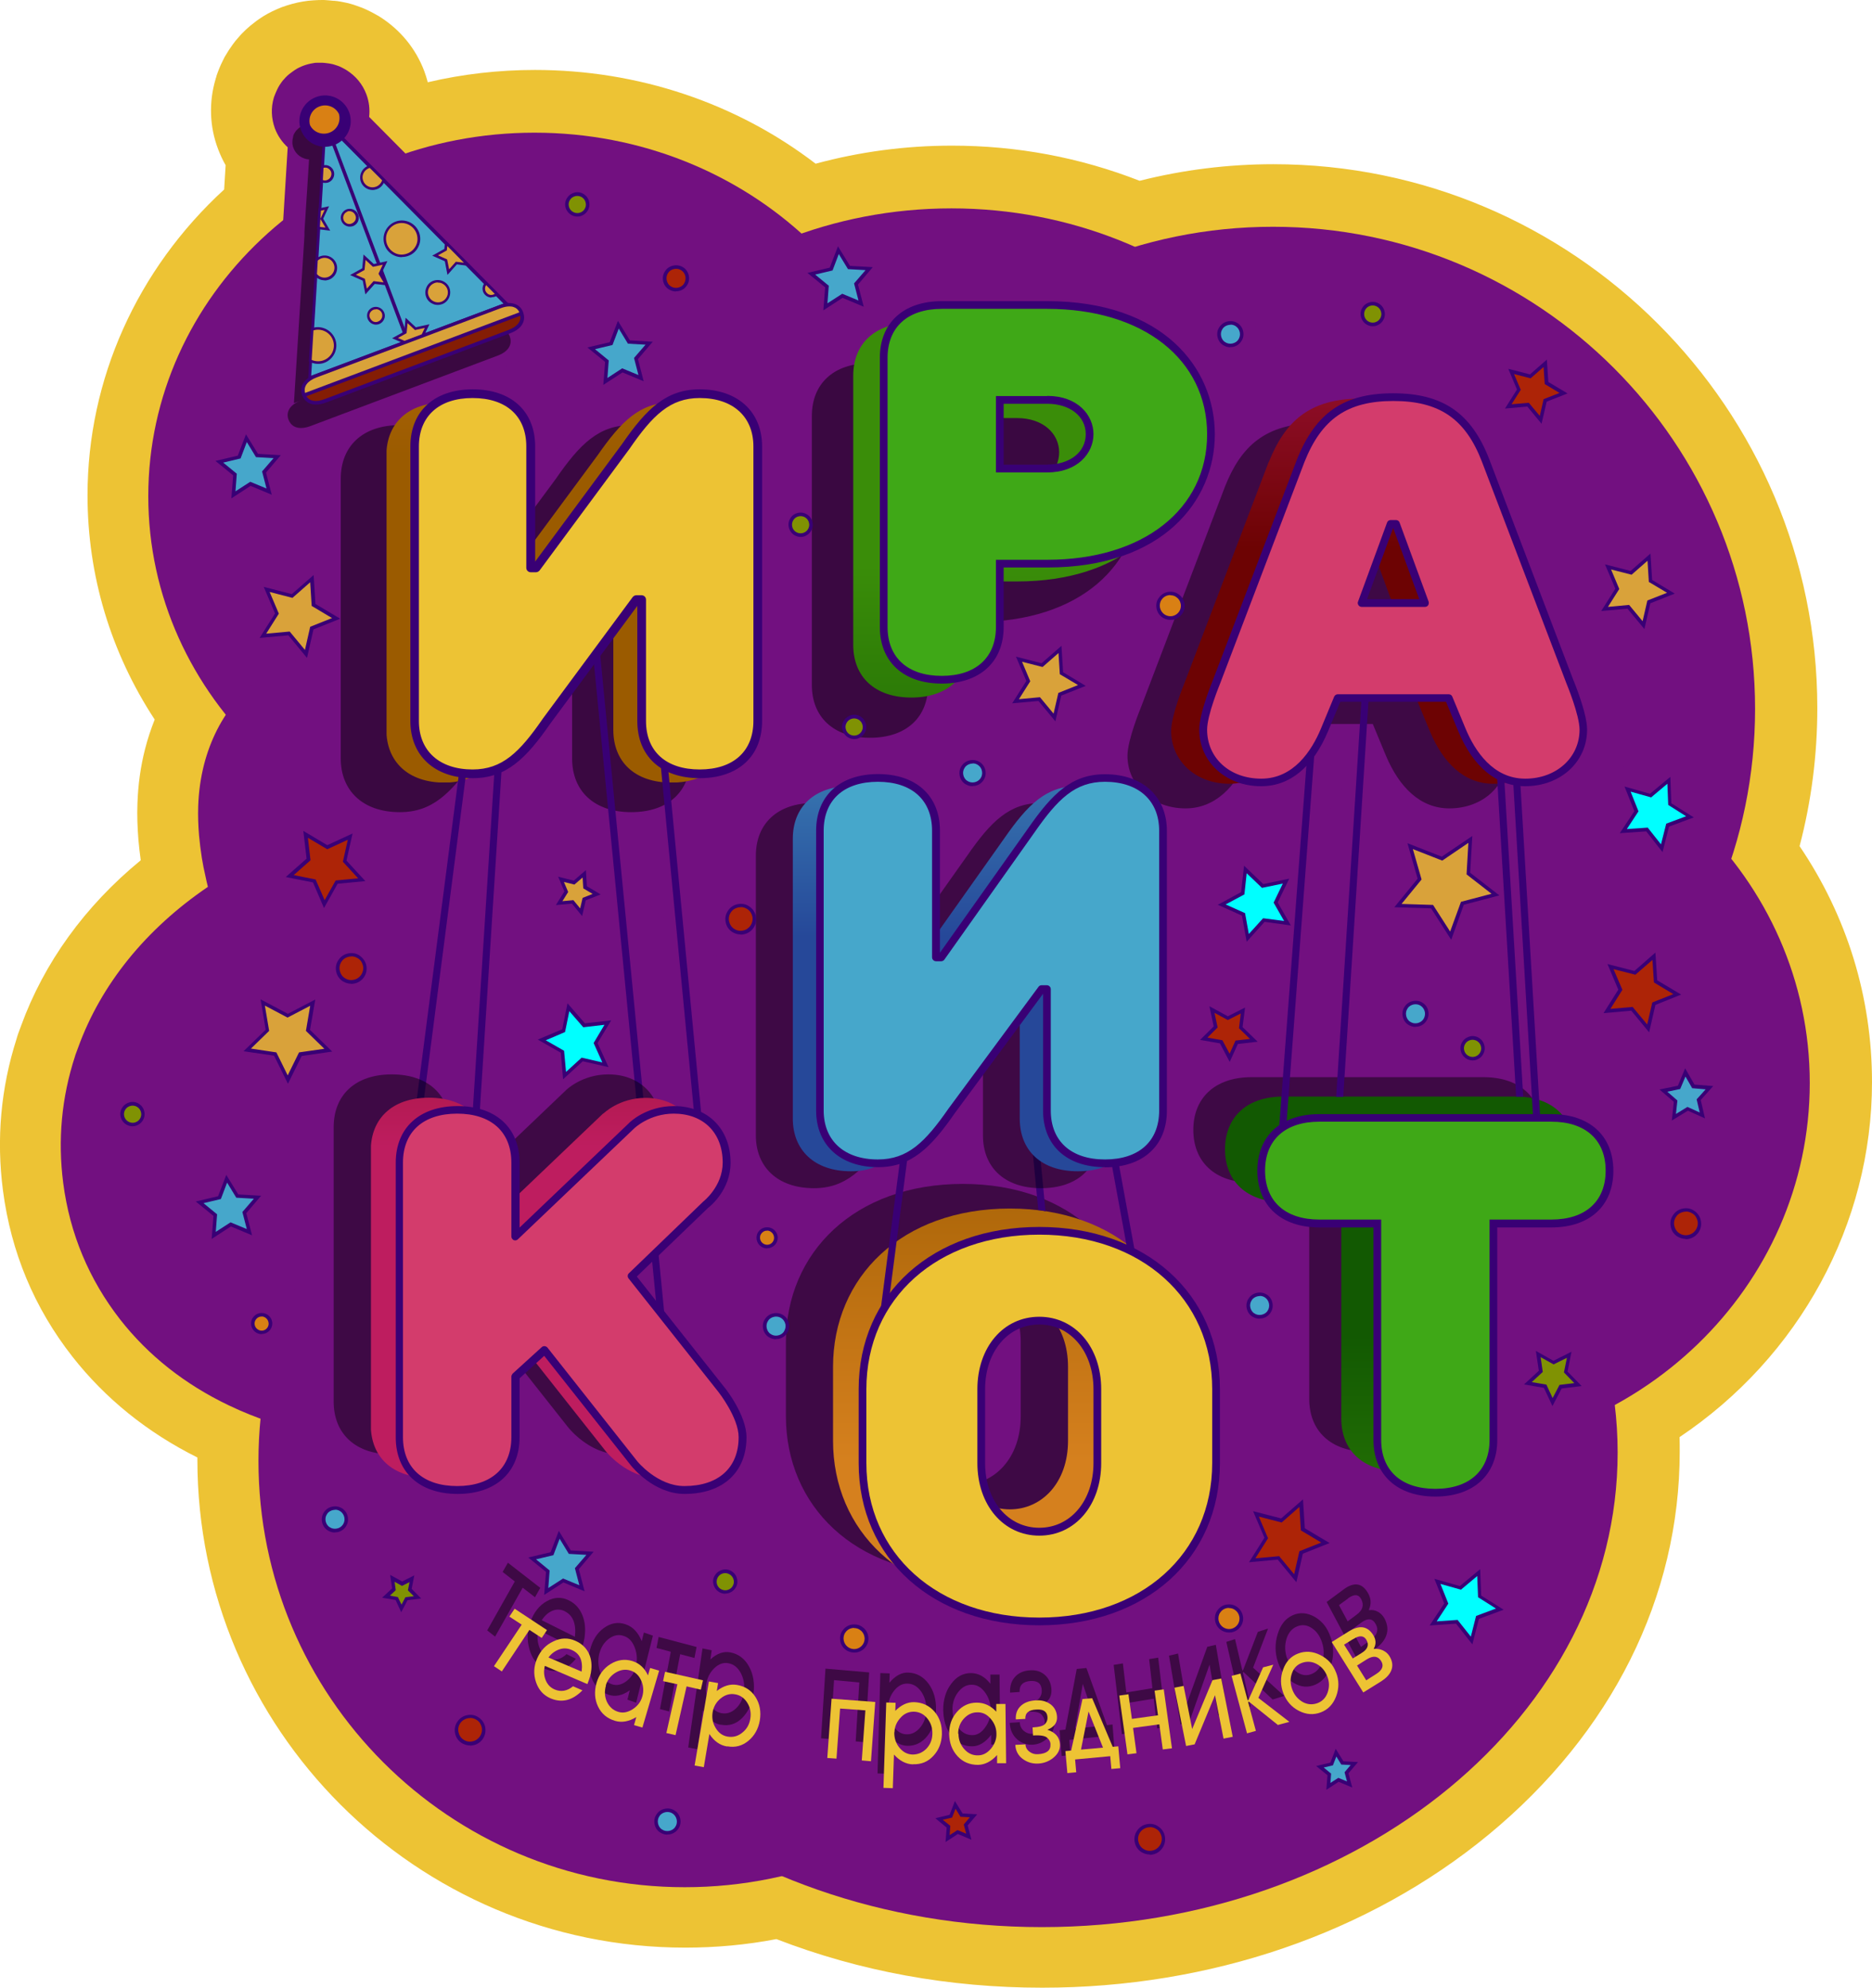 <svg xmlns="http://www.w3.org/2000/svg" xmlns:xlink="http://www.w3.org/1999/xlink" id="Layer_2" data-name="Layer 2" viewBox="0 0 114 121.07"><defs><style>      .cls-1 {        stroke: #390075;        stroke-miterlimit: 10;      }      .cls-1, .cls-2 {        fill: none;      }      .cls-3 {        clip-path: url(#clippath-11);      }      .cls-4 {        fill: url(#linear-gradient);      }      .cls-4, .cls-5, .cls-6, .cls-7, .cls-8, .cls-9, .cls-10, .cls-11, .cls-2, .cls-12, .cls-13, .cls-14, .cls-15, .cls-16, .cls-17, .cls-18, .cls-19, .cls-20, .cls-21, .cls-22, .cls-23 {        stroke-width: 0px;      }      .cls-24 {        opacity: .46;      }      .cls-5 {        fill: url(#linear-gradient-6);      }      .cls-25 {        clip-path: url(#clippath-2);      }      .cls-26 {        clip-path: url(#clippath-13);      }      .cls-6 {        fill: #841d05;      }      .cls-27 {        clip-path: url(#clippath-15);      }      .cls-28 {        clip-path: url(#clippath-6);      }      .cls-8 {        fill: #d9a23a;      }      .cls-9 {        fill: #390075;      }      .cls-10 {        fill: #721080;      }      .cls-11 {        fill: url(#linear-gradient-5);      }      .cls-12 {        fill: #46a7cb;      }      .cls-13 {        fill: #edc334;      }      .cls-29 {        clip-path: url(#clippath-7);      }      .cls-14 {        fill: #809203;      }      .cls-30 {        clip-path: url(#clippath-1);      }      .cls-31 {        clip-path: url(#clippath-4);      }      .cls-15 {        fill: #ad2407;      }      .cls-16 {        fill: #d98014;      }      .cls-32 {        clip-path: url(#clippath-12);      }      .cls-33 {        opacity: .49;      }      .cls-17 {        fill: url(#linear-gradient-2);      }      .cls-18 {        fill: #d33c6c;      }      .cls-19 {        fill: url(#linear-gradient-7);      }      .cls-20 {        fill: url(#linear-gradient-3);      }      .cls-34 {        clip-path: url(#clippath-9);      }      .cls-35 {        clip-path: url(#clippath);      }      .cls-36 {        clip-path: url(#clippath-3);      }      .cls-37 {        clip-path: url(#clippath-8);      }      .cls-21 {        fill: #3fa817;      }      .cls-38 {        clip-path: url(#clippath-14);      }      .cls-39 {        clip-path: url(#clippath-5);      }      .cls-40 {        clip-path: url(#clippath-10);      }      .cls-22 {        fill: url(#linear-gradient-4);      }      .cls-23 {        fill: aqua;      }    </style><clipPath id="clippath"><rect class="cls-2" x="68.67" y="25.77" width="23.14" height="23.47"></rect></clipPath><clipPath id="clippath-1"><rect class="cls-2" x="49.45" y="22.11" width="19.93" height="22.82"></rect></clipPath><clipPath id="clippath-2"><path class="cls-2" d="M82.73,31.99h.32l1.77,4.82h-3.86l1.77-4.82ZM77.26,28.13l-5.14,13.5s-.8,1.93-.8,2.89c0,1.77,1.45,3.21,3.54,3.21,1.77,0,3.05-1.29,3.86-3.21l.8-1.93h6.75l.8,1.93c.8,1.93,2.09,3.21,3.86,3.21,2.09,0,3.54-1.45,3.54-3.21,0-.96-.8-2.89-.8-2.89l-5.14-13.5c-.93-2.41-2.41-3.86-5.63-3.86s-4.66,1.45-5.63,3.86"></path></clipPath><linearGradient id="linear-gradient" x1="4030.85" y1="-3197.82" x2="4031.47" y2="-3197.82" gradientTransform="translate(121131.67 -152557.68) rotate(90) scale(37.85 -37.85)" gradientUnits="userSpaceOnUse"><stop offset="0" stop-color="#be1d5f"></stop><stop offset="1" stop-color="#6d0303"></stop></linearGradient><clipPath id="clippath-3"><path class="cls-2" d="M59.04,25.46h2.89c1.61,0,2.57.96,2.57,2.09s-.96,2.09-2.57,2.09h-2.89v-4.18ZM55.5,19.67c-2.25,0-3.54,1.29-3.54,3.21v16.39c0,1.93,1.29,3.21,3.54,3.21s3.54-1.29,3.54-3.21v-3.86h2.89c6.43,0,9.97-3.54,9.97-7.88s-3.54-7.88-9.97-7.88h-6.43Z"></path></clipPath><linearGradient id="linear-gradient-2" x1="4033.57" y1="-3200.52" x2="4034.19" y2="-3200.52" gradientTransform="translate(117893.84 -148481.93) rotate(90) scale(36.82 -36.82)" gradientUnits="userSpaceOnUse"><stop offset="0" stop-color="#3a8d09"></stop><stop offset="1" stop-color="#125902"></stop></linearGradient><clipPath id="clippath-4"><rect class="cls-2" x="17.52" y="7.55" width="13.57" height="18.51"></rect></clipPath><clipPath id="clippath-5"><rect class="cls-2" x="72.67" y="65.59" width="21.22" height="22.82"></rect></clipPath><clipPath id="clippath-6"><path class="cls-2" d="M78.14,66.78c-2.25,0-3.54,1.29-3.54,3.21s1.29,3.21,3.54,3.21h3.54v13.18c0,1.93,1.29,3.21,3.54,3.21s3.54-1.29,3.54-3.21v-13.18h3.54c2.25,0,3.54-1.29,3.54-3.21s-1.29-3.21-3.54-3.21h-14.14Z"></path></clipPath><linearGradient id="linear-gradient-3" x1="4032.78" y1="-3200.91" x2="4033.4" y2="-3200.91" gradientTransform="translate(117931.4 -148405.94) rotate(90) scale(36.82 -36.82)" gradientUnits="userSpaceOnUse"><stop offset="0" stop-color="#125902"></stop><stop offset="1" stop-color="#3a8d09"></stop></linearGradient><clipPath id="clippath-7"><rect class="cls-2" x="47.86" y="72.1" width="21.54" height="23.79"></rect></clipPath><clipPath id="clippath-8"><path class="cls-2" d="M57.96,87.74v-4.5c0-2.57,1.61-4.18,3.54-4.18s3.54,1.61,3.54,4.18v4.5c0,2.57-1.61,4.18-3.54,4.18s-3.54-1.61-3.54-4.18M50.73,83.24v4.5c0,5.46,4.18,9.64,10.77,9.64s10.77-4.18,10.77-9.64v-4.5c0-5.46-4.18-9.64-10.77-9.64s-10.77,4.18-10.77,9.64"></path></clipPath><linearGradient id="linear-gradient-4" x1="4028.8" y1="-3196.01" x2="4029.42" y2="-3196.01" gradientTransform="translate(122699.17 -154519.69) rotate(90) scale(38.37 -38.37)" gradientUnits="userSpaceOnUse"><stop offset="0" stop-color="#9b5b00"></stop><stop offset="1" stop-color="#d5801e"></stop></linearGradient><clipPath id="clippath-9"><rect class="cls-2" x="20.75" y="25.88" width="21.29" height="23.58"></rect></clipPath><clipPath id="clippath-10"><path class="cls-2" d="M36.39,27.73l-5.46,7.39h-.32v-7.39c0-1.93-1.29-3.21-3.54-3.21s-3.54,1.29-3.54,3.21v16.72c0,1.9,1.29,3.21,3.54,3.21,1.93,0,3.05-1.13,4.5-3.21l5.46-7.39h.32v7.39c0,1.93,1.29,3.21,3.54,3.21s3.54-1.29,3.54-3.21v-16.72c0-1.9-1.29-3.21-3.54-3.21-1.93,0-3.05,1.13-4.5,3.21"></path></clipPath><linearGradient id="linear-gradient-5" x1="4032.15" y1="-3198.52" x2="4032.77" y2="-3198.52" gradientTransform="translate(119450.77 -150515.7) rotate(90) scale(37.33 -37.33)" gradientUnits="userSpaceOnUse"><stop offset="0" stop-color="#d5801e"></stop><stop offset="1" stop-color="#9b5b00"></stop></linearGradient><clipPath id="clippath-11"><rect class="cls-2" x="46.05" y="48.9" width="20.89" height="23.47"></rect></clipPath><clipPath id="clippath-12"><path class="cls-2" d="M61.14,51.08l-5.46,7.71h-.32v-7.71c0-1.93-1.29-3.21-3.54-3.21s-3.54,1.29-3.54,3.21v17.04c0,1.9,1.29,3.21,3.54,3.21,1.93,0,3.05-1.12,4.5-3.21l5.46-7.39h.32v7.39c0,1.93,1.29,3.21,3.54,3.21s3.54-1.29,3.54-3.21v-17.04c0-1.9-1.29-3.21-3.54-3.21-1.93,0-3.05,1.12-4.5,3.21"></path></clipPath><linearGradient id="linear-gradient-6" x1="4030.47" y1="-3197.43" x2="4031.09" y2="-3197.43" gradientTransform="translate(121092.69 -152519.62) rotate(90) scale(37.85 -37.85)" gradientUnits="userSpaceOnUse"><stop offset="0" stop-color="#4eb5cf"></stop><stop offset="1" stop-color="#264899"></stop></linearGradient><clipPath id="clippath-13"><rect class="cls-2" x="20.33" y="65.43" width="20.89" height="23.14"></rect></clipPath><clipPath id="clippath-14"><path class="cls-2" d="M36.73,67.81l-7.07,6.75v-4.5c0-1.93-1.29-3.21-3.54-3.21s-3.54,1.29-3.54,3.21v16.72c0,1.93,1.29,3.21,3.54,3.21s3.54-1.29,3.54-3.21v-3.7l1.77-1.61,5.46,6.91s1.29,1.61,3.05,1.61c2.25,0,3.54-1.29,3.54-3.21,0-1.29-1.29-2.89-1.29-2.89l-5.46-6.91,4.5-4.34s1.29-.96,1.29-2.57c0-1.93-1.29-3.21-3.21-3.21-1.61,0-2.57.96-2.57.96"></path></clipPath><linearGradient id="linear-gradient-7" x1="4031.45" y1="-3198.51" x2="4032.07" y2="-3198.51" gradientTransform="translate(119449.24 -150447.41) rotate(90) scale(37.33 -37.33)" gradientUnits="userSpaceOnUse"><stop offset="0" stop-color="#6d0303"></stop><stop offset="1" stop-color="#be1d5f"></stop></linearGradient><clipPath id="clippath-15"><rect class="cls-2" x="29.67" y="95.17" width="54.81" height="12.86"></rect></clipPath></defs><g id="Layer_1-2" data-name="Layer 1"><g><path class="cls-13" d="M114,65.9c0-5.17-1.52-10.1-4.41-14.37.72-2.74,1.08-5.56,1.08-8.41,0-18.26-14.86-33.12-33.12-33.12-2.76,0-5.49.34-8.15,1.01-3.63-1.42-7.46-2.14-11.43-2.14-2.83,0-5.61.37-8.3,1.1-4.83-3.7-10.82-5.71-17.09-5.71-2.21,0-4.4.25-6.53.75-.06-.23-.13-.45-.21-.67-.52-1.38-1.46-2.53-2.73-3.33-.03-.02-.05-.03-.08-.05l-.06-.03c-.29-.17-.59-.32-.9-.45-.11-.04-.22-.08-.33-.12-.27-.1-.53-.17-.79-.22-.15-.03-.3-.06-.45-.08,0,0,0,0,0,0-.01,0-.02,0-.03,0-.02,0-.05,0-.07-.01-.02,0-.03,0-.05,0,0,0-.02,0-.02,0h0s0,0,0,0c-.21-.02-.4-.04-.59-.05-.21,0-.43,0-.66.02-.22.01-.42.04-.61.07-.44.07-.87.19-1.29.34-.41.16-.81.35-1.16.57-.17.11-.34.22-.5.35-.19.14-.37.29-.53.44-.16.15-.32.31-.47.49-.13.14-.24.28-.34.42-.17.23-.32.46-.47.72,0,.01-.01.02-.02.03l-.07.14s-.04.08-.06.12c-.15.3-.27.6-.38.92,0,0,0,.02,0,.03l-.03.08s-.01.05-.02.07c-.42,1.42-.37,2.9.15,4.27.13.34.28.67.46.98l-.09,1.48c-5.31,4.87-8.32,11.57-8.32,18.62,0,4.89,1.41,9.57,4.09,13.66-.23.58-.43,1.18-.59,1.81-.27,1.06-.42,2.14-.46,3.29-.03.74,0,1.47.06,2.24.04.41.08.82.14,1.23-3.4,2.79-5.89,6.24-7.29,10.09l-.17.46c-.04.11-.07.22-.1.32-.96,3-1.24,6.1-.83,9.24.49,3.76,1.91,7.16,4.23,10.12,2,2.55,4.56,4.62,7.61,6.14,0,.05,0,.09,0,.14,0,16.38,13.33,29.71,29.71,29.71,1.87,0,3.73-.17,5.55-.52,5.09,1.97,10.53,2.96,16.19,2.96,10.23,0,19.89-3.31,27.18-9.32,7.5-6.19,11.64-14.47,11.64-23.33,0-.29,0-.59-.01-.88,7.28-4.88,11.72-12.96,11.72-21.63"></path><path class="cls-10" d="M106.88,43.17c0,16.22-13.15,29.36-29.36,29.36s-29.36-13.15-29.36-29.36,13.15-29.36,29.36-29.36,29.36,13.15,29.36,29.36"></path><path class="cls-10" d="M110.21,65.95c0,12.44-10.46,22.52-23.36,22.52s-23.36-10.08-23.36-22.52,10.46-22.52,23.36-22.52,23.36,10.08,23.36,22.52"></path><path class="cls-10" d="M56.07,30.22c0,12.23-10.53,22.14-23.52,22.14s-23.52-9.91-23.52-22.14,10.53-22.14,23.52-22.14,23.52,9.91,23.52,22.14"></path><path class="cls-10" d="M54.56,64.72l-.04-.33c-.08-.65-.21-1.3-.36-1.93v-.19s-.36-1.07-.36-1.07c-1.58-4.79-5.01-8.45-9.94-10.63.34-5.72-1.83-8.7-3.85-10.23-2.02-1.52-4.52-1.91-7.05-1.09-.9.29-1.69.69-2.35,1.08-.33-.06-.66-.1-.98-.13-.25-.02-.51-.04-.8-.05h-.46s-.39,0-.39,0c-.7.03-1.4.11-2.1.24-.48.09-.96.21-1.44.36-.39-.17-.77-.31-1.14-.43l-.06-.02c-.51-.16-1.31-.38-2.28-.45-.91-.06-1.8.03-2.66.27-.76.21-1.49.55-2.17,1l-.25.17-.22.17c-.2.15-.49.39-.83.74l-.32.34-.08.09c-.95,1.11-1.62,2.44-2.01,3.95-.2.8-.32,1.62-.35,2.51-.02.58,0,1.16.05,1.78.04.45.1.91.17,1.37.06.38.14.77.23,1.16.04.2.09.41.14.61-3.78,2.57-6.51,5.94-7.9,9.78l-.17.46-.02.07c-.82,2.51-1.06,5.1-.72,7.73.4,3.08,1.57,5.87,3.46,8.3,1.72,2.2,3.95,3.96,6.63,5.24,3.34,1.6,7.28,2.41,11.7,2.41,1.94,0,3.97-.16,6.05-.47,6.81-1.03,12.54-3.5,16.57-7.14,2.25-2.03,3.95-4.39,5.03-7.01,1.16-2.79,1.58-5.71,1.25-8.67"></path><path class="cls-10" d="M84.24,37.45c0,13.68-11.78,24.76-26.3,24.76s-26.3-11.09-26.3-24.76,11.78-24.76,26.3-24.76,26.3,11.09,26.3,24.76"></path><g class="cls-24"><g class="cls-35"><path class="cls-7" d="M76.06,46.02c-.8,1.93-2.09,3.21-3.86,3.21-2.09,0-3.54-1.45-3.54-3.21,0-.96.8-2.89.8-2.89l5.14-13.5c.96-2.41,2.41-3.86,5.63-3.86s4.69,1.45,5.63,3.86l5.14,13.5s.8,1.93.8,2.89c0,1.77-1.45,3.21-3.54,3.21-1.77,0-3.05-1.29-3.86-3.21l-.8-1.93h-6.75l-.8,1.93ZM82.17,38.31l-1.77-4.82h-.32l-1.77,4.82h3.86Z"></path></g></g><g class="cls-33"><g class="cls-30"><path class="cls-7" d="M56.52,37.86v3.86c0,1.93-1.29,3.21-3.54,3.21s-3.54-1.29-3.54-3.21v-16.39c0-1.93,1.29-3.21,3.54-3.21h6.43c6.43,0,9.97,3.54,9.97,7.88s-3.54,7.88-9.97,7.88h-2.89ZM59.41,32.07c1.61,0,2.57-.96,2.57-2.09s-.96-2.09-2.57-2.09h-2.89v4.18h2.89Z"></path></g></g><g class="cls-25"><rect class="cls-4" x="71.32" y="24.27" width="23.14" height="23.47"></rect></g><g class="cls-36"><rect class="cls-17" x="51.96" y="19.67" width="19.93" height="22.82"></rect></g><polygon class="cls-12" points="12.15 73.22 13.11 73.99 13.02 75.23 14.05 74.56 15.19 75.03 14.88 73.83 15.68 72.9 14.44 72.83 13.8 71.78 13.36 72.93 12.15 73.22"></polygon><path class="cls-9" d="M12.89,75.44l.11-1.39-1.08-.88,1.36-.32.5-1.3.73,1.19,1.39.08-.9,1.06.35,1.35-1.29-.54-1.17.76ZM12.39,73.27l.83.68-.08,1.07.9-.58.99.41-.27-1.04.7-.81-1.07-.06-.56-.92-.38,1-1.05.25Z"></path><path class="cls-14" d="M7.45,67.97c.06.34.4.57.74.51.35-.06.57-.4.51-.74-.06-.34-.39-.57-.74-.51-.34.06-.57.39-.51.74"></path><path class="cls-9" d="M8.07,68.59c-.35,0-.66-.25-.73-.6-.04-.19,0-.39.12-.56.11-.16.28-.27.47-.31.4-.08.79.19.86.59.04.19,0,.39-.12.56-.11.16-.28.27-.48.31-.05,0-.09.01-.14.01M7.56,67.95c.05.28.33.47.61.42.14-.03.26-.1.34-.22.08-.12.11-.26.08-.39-.05-.29-.33-.47-.61-.42-.14.03-.26.1-.34.22s-.11.26-.08.39"></path><path class="cls-15" d="M20.58,59.12c.08.45.52.75.97.66.45-.08.75-.52.66-.97-.08-.45-.52-.75-.97-.66-.45.08-.75.52-.66.97"></path><path class="cls-9" d="M21.39,59.91c-.19,0-.37-.06-.53-.16-.21-.14-.35-.36-.39-.6-.05-.25,0-.49.15-.7.14-.21.36-.35.6-.39.25-.05.5,0,.7.15s.35.36.39.6c.1.51-.24,1-.75,1.09-.06.01-.12.02-.17.02M21.4,58.25s-.09,0-.14.01c-.19.04-.36.14-.46.3-.11.16-.15.35-.11.54h0c.04.19.14.36.3.46.16.11.35.15.54.11.39-.07.65-.45.58-.84-.04-.19-.14-.36-.3-.46-.12-.08-.26-.13-.41-.13"></path><path class="cls-16" d="M15.41,80.71c.05.29.34.48.63.43.29-.06.48-.34.43-.63-.05-.29-.34-.49-.63-.43-.29.05-.48.34-.43.63"></path><path class="cls-9" d="M15.94,81.25c-.31,0-.58-.22-.64-.53-.03-.17,0-.34.1-.48.1-.14.24-.24.41-.27.17-.03.34,0,.49.1.14.1.24.24.27.41.07.35-.17.69-.52.75-.04,0-.08.01-.12.01M15.94,80.18s-.05,0-.08,0c-.11.02-.21.08-.28.18-.07.1-.09.21-.07.32h0c.04.23.27.39.5.35.23-.04.39-.27.34-.5-.02-.11-.08-.21-.18-.28-.07-.05-.16-.08-.24-.08"></path><polygon class="cls-8" points="85.86 51.53 86.44 53.53 85.13 55.15 87.21 55.21 88.34 56.97 89.05 55.01 91.06 54.48 89.41 53.2 89.54 51.12 87.81 52.29 85.86 51.53"></polygon><path class="cls-9" d="M88.36,57.21l-1.21-1.89-2.24-.07,1.42-1.74-.62-2.16,2.09.82,1.86-1.26-.13,2.24,1.78,1.38-2.17.57-.76,2.12ZM85.35,55.05l1.92.06,1.04,1.62.66-1.81,1.86-.49-1.52-1.18.11-1.92-1.59,1.08-1.79-.7.53,1.85-1.22,1.49Z"></path><polygon class="cls-12" points="101.29 66.42 102.04 67.06 101.94 68.04 102.77 67.53 103.67 67.93 103.45 66.97 104.1 66.24 103.12 66.16 102.63 65.31 102.25 66.22 101.29 66.42"></polygon><path class="cls-9" d="M101.81,68.24l.12-1.14-.87-.75,1.12-.23.44-1.06.57.99,1.14.09-.76.85.26,1.12-1.04-.47-.98.6ZM101.53,66.48l.62.54-.09.82.7-.43.75.34-.19-.8.55-.61-.82-.07-.41-.71-.32.76-.81.17Z"></path><polygon class="cls-8" points="16.24 35.9 16.87 37.38 16.01 38.73 17.61 38.59 18.63 39.82 18.99 38.26 20.47 37.67 19.1 36.84 19 35.25 17.79 36.3 16.24 35.9"></polygon><path class="cls-9" d="M18.68,40.05l-1.12-1.36-1.75.16.94-1.49-.69-1.62,1.71.44,1.33-1.16.11,1.76,1.51.9-1.63.65-.39,1.72ZM17.65,38.47l.92,1.11.32-1.41,1.33-.53-1.24-.74-.09-1.44-1.08.95-1.39-.36.56,1.32-.77,1.22,1.43-.13Z"></path><polygon class="cls-8" points="34.17 53.55 34.49 54.31 34.05 55 34.87 54.93 35.39 55.56 35.57 54.76 36.33 54.46 35.63 54.04 35.58 53.22 34.96 53.76 34.17 53.55"></polygon><path class="cls-9" d="M35.45,55.79l-.62-.76-.98.09.52-.83-.38-.9.95.24.74-.64.06.98.84.5-.91.36-.22.96ZM34.91,54.81l.42.51.15-.64.61-.24-.57-.34-.04-.66-.5.43-.64-.16.26.61-.35.56.66-.06Z"></path><path class="cls-15" d="M101.85,74.66c.08.45.52.75.97.66.45-.09.75-.52.66-.97-.08-.45-.52-.75-.97-.66-.45.08-.75.52-.66.97"></path><path class="cls-9" d="M102.66,75.45c-.19,0-.37-.06-.53-.16-.21-.14-.35-.36-.39-.6-.05-.24,0-.49.15-.7.14-.21.36-.35.6-.39.25-.05.5,0,.7.15.21.14.35.36.39.6.1.51-.24,1-.75,1.1-.06.01-.12.02-.17.02M102.67,73.79s-.09,0-.14.01c-.19.04-.36.14-.46.3-.11.16-.15.35-.11.54h0c.04.19.14.36.3.46.16.11.35.15.54.11.39-.07.65-.45.58-.84-.04-.19-.14-.36-.3-.46-.12-.08-.26-.13-.41-.13"></path><path class="cls-12" d="M85.52,61.87c.07.37.43.62.8.55.37-.07.62-.43.55-.8-.07-.38-.43-.62-.8-.55-.37.07-.62.43-.55.8"></path><path class="cls-9" d="M86.2,62.54c-.16,0-.31-.05-.45-.14-.18-.12-.29-.3-.33-.51-.04-.21,0-.42.13-.6.12-.18.3-.29.51-.33.21-.04.42,0,.59.12.18.12.3.3.33.51.04.21,0,.42-.13.6-.12.18-.3.29-.51.33-.05,0-.1.01-.15.01M86.2,61.16s-.07,0-.11.01c-.15.03-.29.11-.37.24-.09.13-.12.28-.09.44.03.15.11.29.24.37.13.09.28.12.44.09.15-.03.29-.12.37-.24s.12-.28.09-.44c-.03-.15-.12-.29-.24-.37-.1-.07-.21-.1-.32-.1"></path><polygon class="cls-8" points="62.05 40.15 62.62 41.48 61.85 42.71 63.29 42.58 64.21 43.69 64.54 42.28 65.88 41.74 64.64 41 64.55 39.55 63.46 40.51 62.05 40.15"></polygon><path class="cls-9" d="M64.27,43.93l-1.03-1.24-1.6.14.86-1.36-.63-1.48,1.56.4,1.21-1.06.1,1.61,1.38.83-1.49.59-.36,1.57ZM63.34,42.47l.82.99.29-1.26,1.2-.48-1.11-.66-.08-1.29-.97.85-1.25-.32.5,1.19-.69,1.09,1.28-.12Z"></path><polygon class="cls-8" points="97.92 34.53 98.49 35.86 97.72 37.09 99.16 36.96 100.08 38.07 100.41 36.66 101.75 36.12 100.51 35.38 100.42 33.93 99.33 34.89 97.92 34.53"></polygon><path class="cls-9" d="M100.14,38.31l-1.03-1.24-1.6.14.86-1.36-.63-1.48,1.56.4,1.21-1.06.1,1.61,1.38.83-1.49.59-.36,1.57ZM99.21,36.84l.82.99.29-1.26,1.2-.47-1.11-.66-.08-1.29-.97.85-1.25-.32.5,1.19-.69,1.09,1.28-.12Z"></path><polygon class="cls-15" points="92.02 22.62 92.49 23.73 91.85 24.75 93.05 24.64 93.82 25.57 94.09 24.39 95.21 23.95 94.18 23.33 94.1 22.13 93.19 22.92 92.02 22.62"></polygon><path class="cls-9" d="M93.88,25.81l-.87-1.05-1.36.12.73-1.16-.53-1.26,1.32.34,1.03-.9.09,1.36,1.17.7-1.27.5-.31,1.33ZM93.1,24.53l.67.8.23-1.02.97-.38-.9-.54-.07-1.04-.79.69-1.01-.26.41.96-.56.88,1.04-.09Z"></path><path class="cls-12" d="M58.55,47.21c.07.37.43.62.8.55.37-.07.62-.43.55-.8-.07-.37-.43-.62-.8-.55-.37.07-.62.43-.55.8"></path><path class="cls-9" d="M59.22,47.88c-.16,0-.31-.05-.45-.14-.18-.12-.29-.3-.33-.51-.04-.21,0-.42.13-.6.12-.18.3-.29.51-.33.21-.04.42,0,.6.12.18.12.29.3.33.51.04.21,0,.42-.13.6-.12.18-.3.29-.51.33-.05,0-.1.01-.15.01M59.23,46.5s-.07,0-.11.01c-.15.03-.29.11-.37.24-.09.13-.12.28-.09.43.03.15.11.29.24.37.13.09.28.12.44.09.15-.03.28-.11.37-.24s.12-.28.09-.44-.12-.29-.24-.37c-.1-.07-.21-.1-.32-.1"></path><path class="cls-12" d="M74.25,20.48c.07.37.43.62.8.55.37-.07.62-.43.55-.8-.07-.37-.43-.62-.8-.55-.37.07-.62.43-.55.8"></path><path class="cls-9" d="M74.92,21.15c-.16,0-.31-.05-.45-.14-.18-.12-.29-.3-.33-.51-.04-.21,0-.42.13-.6s.3-.29.51-.33c.21-.04.42,0,.6.12s.29.3.33.51c.04.21,0,.42-.13.6-.12.18-.3.29-.51.33-.05,0-.1.01-.15.01M74.93,19.78s-.07,0-.11.01c-.15.03-.29.11-.37.24-.09.13-.12.28-.09.43.03.15.11.29.24.37.13.09.28.12.44.09.15-.03.29-.11.37-.24.09-.13.12-.28.09-.44-.03-.15-.12-.29-.24-.37-.1-.07-.21-.1-.32-.1"></path><path class="cls-14" d="M51.4,44.39c.06.34.4.57.74.51.35-.06.57-.39.51-.74-.06-.34-.39-.57-.74-.51-.34.06-.57.39-.51.74"></path><path class="cls-9" d="M52.02,45.01c-.35,0-.66-.25-.73-.61-.04-.19,0-.39.12-.55s.28-.27.47-.31c.4-.08.79.19.86.59.04.19,0,.39-.12.56-.11.16-.28.27-.47.31-.05,0-.09.01-.14.01M51.5,44.37c.05.29.33.47.61.42.14-.03.26-.1.34-.22.08-.12.11-.26.08-.39-.05-.29-.33-.47-.61-.42-.14.03-.26.1-.34.22-.08.12-.11.26-.08.39"></path><path class="cls-14" d="M82.97,19.24c.06.34.4.57.74.51.35-.06.57-.4.51-.74-.06-.34-.39-.57-.74-.51-.34.06-.57.39-.51.74"></path><path class="cls-9" d="M83.6,19.87c-.35,0-.66-.25-.73-.61-.08-.4.19-.79.59-.86.4-.08.79.19.86.59.04.19,0,.39-.12.56-.11.16-.28.27-.47.31-.05,0-.09.01-.14.01M83.08,19.22c.05.29.33.47.61.42.14-.03.26-.1.34-.22.08-.12.11-.26.08-.39-.05-.29-.33-.47-.61-.42-.29.05-.47.33-.42.61"></path><path class="cls-15" d="M40.49,17.08c.07.37.43.62.8.55.37-.07.62-.43.55-.8-.07-.38-.43-.62-.8-.55-.37.07-.62.43-.55.8"></path><path class="cls-9" d="M41.16,17.75c-.16,0-.31-.05-.45-.14-.18-.12-.29-.3-.33-.51-.04-.21,0-.42.13-.6.12-.18.3-.29.51-.33.21-.04.42,0,.6.12s.29.3.33.51c.04.21,0,.42-.13.6-.12.18-.3.29-.51.33-.05,0-.1.01-.15.01M41.17,16.37s-.07,0-.11.01c-.15.03-.29.11-.37.24-.09.13-.12.28-.09.44.03.15.11.29.24.37.13.09.28.12.44.09.15-.03.29-.11.37-.24s.12-.28.09-.44-.12-.29-.24-.37c-.1-.07-.21-.1-.32-.1"></path><path class="cls-14" d="M34.54,12.57c.06.34.4.57.74.51.35-.06.57-.4.51-.74-.06-.34-.39-.57-.74-.51-.34.06-.57.39-.51.74"></path><path class="cls-9" d="M35.16,13.19c-.35,0-.66-.25-.73-.6h0c-.04-.19,0-.39.12-.56.11-.16.28-.27.47-.31.4-.08.79.19.86.59.04.19,0,.39-.12.56-.11.16-.28.27-.48.31-.05,0-.09.01-.14.01M34.64,12.55c.05.28.33.47.61.42.14-.03.26-.1.34-.22.08-.12.11-.26.08-.39-.05-.29-.33-.47-.61-.42-.14.03-.26.1-.34.22-.08.12-.11.26-.08.39"></path><polygon class="cls-12" points="13.35 28.12 14.31 28.9 14.21 30.13 15.25 29.46 16.39 29.93 16.07 28.74 16.87 27.8 15.64 27.73 15 26.68 14.55 27.83 13.35 28.12"></polygon><path class="cls-9" d="M14.09,30.34l.11-1.39-1.08-.88,1.36-.32.5-1.3.73,1.19,1.39.08-.9,1.06.35,1.35-1.29-.54-1.17.76ZM13.59,28.17l.83.68-.08,1.07.9-.58.99.41-.27-1.04.7-.81-1.07-.06-.56-.92-.38,1-1.05.25Z"></path><polygon class="cls-12" points="36 21.21 36.96 21.99 36.86 23.22 37.9 22.55 39.04 23.03 38.72 21.83 39.52 20.89 38.29 20.83 37.64 19.77 37.2 20.93 36 21.21"></polygon><path class="cls-9" d="M36.74,23.43l.11-1.39-1.08-.88,1.36-.32.5-1.3.73,1.19,1.39.08-.9,1.06.35,1.35-1.29-.54-1.17.76ZM36.24,21.27l.83.68-.08,1.07.9-.59.99.41-.27-1.04.7-.81-1.07-.06-.56-.92-.38,1-1.05.25Z"></path><polygon class="cls-12" points="49.4 16.67 50.36 17.45 50.26 18.68 51.3 18.01 52.43 18.48 52.12 17.29 52.92 16.35 51.69 16.28 51.04 15.23 50.6 16.38 49.4 16.67"></polygon><path class="cls-9" d="M50.14,18.89l.11-1.39-1.08-.88,1.36-.32.5-1.3.73,1.19,1.39.08-.9,1.06.35,1.35-1.29-.54-1.17.76ZM49.64,16.72l.83.68-.08,1.07.9-.58.99.41-.27-1.04.7-.81-1.07-.06-.56-.92-.38,1-1.05.25Z"></path><path class="cls-10" d="M33.81,18.55s0,0,0,0l-.02-.1-.05-.14c-.28-.76-.92-1.38-1.77-1.62l-9.49-9.57c.05-.46,0-.93-.17-1.38-.23-.61-.64-1.11-1.21-1.47l-.05-.03c-.13-.08-.26-.14-.39-.2-.04-.02-.09-.03-.14-.05-.1-.03-.22-.08-.35-.1-.08-.02-.16-.03-.25-.04-.1-.01-.2-.03-.3-.03-.1,0-.2,0-.31,0-.09,0-.18.01-.26.03-.19.03-.38.08-.57.15-.18.07-.36.15-.52.26-.07.05-.14.09-.21.15-.09.06-.17.13-.24.19-.08.07-.15.15-.21.22-.06.06-.11.12-.15.18-.09.12-.15.22-.2.31l-.07.14c-.06.13-.12.26-.17.4l-.03.08c-.19.63-.16,1.28.06,1.89.17.45.44.84.78,1.15l-.83,13.46c-.49.74-.55,1.63-.26,2.39.02.06.05.11.07.17,0,.02.02.04.03.06l-.05.82.49-.18c.46.5,1.14.84,1.97.84.38,0,.8-.07,1.25-.24l11.7-4.4c1.41-.53,1.99-1.58,2.02-2.57l.49-.19-.58-.59ZM19.63,5.68h0s0,0,0,0ZM19.59,24.7l-.06-.15.28-.11c-.07.12-.15.21-.22.26"></path><polygon class="cls-10" points="19.91 3.84 19.91 3.84 19.92 3.84 19.91 3.84"></polygon><path class="cls-14" d="M72.12,74.25c.06.34.4.57.74.51.35-.06.57-.4.51-.74-.06-.34-.39-.57-.74-.51-.34.06-.57.39-.51.74"></path><path class="cls-9" d="M72.74,74.88c-.35,0-.66-.25-.73-.61-.04-.19,0-.39.12-.55.11-.16.28-.27.47-.31.4-.08.79.19.86.59.04.19,0,.39-.12.56-.11.16-.28.27-.48.31-.05,0-.09.01-.14.01M72.22,74.23c.05.29.33.47.61.42.14-.03.26-.1.34-.22.08-.12.11-.26.08-.39-.05-.29-.33-.47-.61-.42-.14.03-.26.1-.34.22-.08.12-.11.26-.08.39"></path><path class="cls-14" d="M89.06,63.96c.06.34.4.57.74.51.35-.06.57-.39.51-.74-.06-.34-.39-.57-.74-.51-.34.06-.57.39-.51.74"></path><path class="cls-9" d="M89.68,64.58c-.35,0-.66-.25-.73-.61-.04-.19,0-.39.12-.55.11-.16.28-.27.47-.31.4-.08.79.19.86.59.04.19,0,.39-.12.56-.11.16-.28.27-.47.31-.05,0-.09.01-.14.01M89.16,63.94c.05.28.33.47.61.42.14-.03.26-.1.34-.22.08-.12.11-.26.08-.39-.05-.29-.33-.47-.61-.42-.14.03-.26.1-.34.22-.08.12-.11.26-.08.39"></path><polygon class="cls-15" points="98.07 58.87 98.67 60.29 97.85 61.58 99.38 61.45 100.36 62.63 100.71 61.13 102.13 60.56 100.81 59.78 100.72 58.24 99.56 59.25 98.07 58.87"></polygon><path class="cls-9" d="M100.42,62.86l-1.08-1.31-1.69.15.9-1.43-.66-1.56,1.64.42,1.28-1.12.11,1.69,1.46.87-1.57.63-.38,1.66ZM99.43,61.33l.88,1.06.31-1.34,1.28-.51-1.18-.71-.09-1.37-1.04.9-1.33-.34.54,1.26-.73,1.16,1.37-.12Z"></path><polygon class="cls-23" points="74.4 55.09 75.73 55.69 75.99 57.12 76.97 56.04 78.41 56.23 77.68 54.97 78.31 53.66 76.89 53.96 75.84 52.96 75.68 54.4 74.4 55.09"></polygon><path class="cls-9" d="M75.92,57.35l-.29-1.59-1.47-.66,1.42-.77.18-1.61,1.17,1.12,1.58-.33-.7,1.45.8,1.4-1.6-.22-1.08,1.2ZM74.64,55.08l1.18.53.23,1.27.87-.96,1.28.17-.64-1.12.56-1.16-1.27.26-.93-.89-.14,1.29-1.14.61Z"></path><polygon class="cls-23" points="99.12 48.06 99.66 49.41 98.85 50.62 100.3 50.52 101.2 51.66 101.56 50.25 102.92 49.75 101.69 48.97 101.64 47.52 100.52 48.45 99.12 48.06"></polygon><path class="cls-9" d="M101.25,51.9l-1-1.27-1.61.11.89-1.34-.6-1.5,1.55.44,1.24-1.03.06,1.61,1.37.86-1.51.56-.4,1.57ZM100.35,50.41l.8,1.01.32-1.26,1.21-.45-1.09-.69-.05-1.29-.99.83-1.25-.35.48,1.2-.71,1.08,1.29-.09Z"></path><g class="cls-33"><g class="cls-31"><path class="cls-7" d="M31.05,20.54s0-.03,0-.04c-.16-.43-.6-.66-1.33-.38l-1.52.57,1.92-.72-10.47-10.56c.29-.29.41-.74.25-1.15-.09-.23-.24-.41-.44-.53,0,0,0,0-.01,0-.05-.03-.1-.06-.16-.08-.01,0-.03,0-.04-.01-.05-.02-.09-.03-.14-.04-.02,0-.05,0-.07-.01-.04,0-.08-.01-.12-.01-.04,0-.08,0-.12,0-.03,0-.06,0-.09,0-.07.01-.14.03-.21.05-.07.03-.13.06-.19.09-.02.01-.04.03-.07.05-.03.02-.07.05-.1.08-.03.03-.05.06-.08.08-.02.02-.04.04-.05.06-.03.04-.05.08-.08.12,0,.01-.02.03-.02.04-.03.05-.05.1-.06.16,0,0,0,.01,0,.02-.06.22-.07.46.02.68.15.41.53.67.95.7l-.11,1.76-.04.6-.13,2.04v.25s-.64,10.19-.64,10.19l.41-.15c-.72.27-.9.74-.74,1.16,0,.01.01.02.02.04.17.4.6.61,1.31.35l11.4-4.29c.7-.26.89-.71.76-1.12"></path></g></g><polygon class="cls-12" points="18.83 23.05 24.84 20.78 19.8 7.37 18.83 23.05"></polygon><polygon class="cls-12" points="19.79 7.37 24.84 20.78 30.85 18.52 19.79 7.37"></polygon><path class="cls-9" d="M30.93,18.45l-11.06-11.15s0,0-.01,0c0,0-.01,0-.02-.01,0,0,0,0-.01,0,0,0-.01,0-.02,0,0,0-.01,0-.02,0,0,0,0,0-.01,0,0,0,0,0,0,0,0,0-.01,0-.02,0,0,0-.01,0-.02,0,0,0,0,0,0,0,0,0,0,0,0,0,0,0,0,0-.01.01,0,0,0,0,0,.02,0,0,0,0,0,.01,0,0,0,.01,0,.02,0,0,0,0,0,.01l-.96,15.68s.01.07.04.09c.02.01.04.02.06.02.01,0,.03,0,.04,0l6.01-2.26,6.01-2.26s.06-.04.07-.08c0-.04,0-.07-.03-.1M18.95,22.89l.92-15.01,4.83,12.84-5.75,2.16ZM24.9,20.65l-4.83-12.84,10.59,10.68-5.75,2.16Z"></path><path class="cls-16" d="M20.79,7c.21.55-.07,1.16-.62,1.37-.55.21-1.16-.07-1.37-.62-.21-.55.07-1.16.62-1.37.55-.21,1.16.07,1.37.62"></path><path class="cls-1" d="M20.79,7c.21.55-.07,1.16-.62,1.37-.55.21-1.16-.07-1.37-.62-.21-.55.07-1.16.62-1.37.55-.21,1.16.07,1.37.62Z"></path><path class="cls-16" d="M19.42,6.38c-.52.19-.79.75-.65,1.27.24.49.81.72,1.32.53.52-.19.79-.75.65-1.27-.24-.49-.81-.72-1.32-.53"></path><path class="cls-9" d="M19.72,8.35c-.43,0-.84-.24-1.05-.66-.17-.6.14-1.21.7-1.42.56-.21,1.19.04,1.46.58.17.6-.14,1.21-.7,1.42-.14.05-.28.08-.41.08M19.46,6.48c-.46.17-.71.66-.58,1.14.21.43.72.63,1.18.46.46-.17.71-.66.58-1.14-.21-.43-.72-.63-1.18-.46"></path><path class="cls-8" d="M26.9,18.45c.35-.13.53-.53.4-.88-.13-.35-.53-.53-.88-.4-.35.13-.53.53-.4.88.13.35.53.53.88.4"></path><path class="cls-9" d="M26.66,18.57c-.11,0-.21-.02-.31-.07-.19-.08-.33-.23-.4-.42-.07-.19-.06-.4.02-.58.08-.19.23-.33.42-.4.19-.07.4-.06.58.02.18.08.33.23.4.42.07.19.06.4-.02.58-.08.18-.23.33-.42.4-.09.03-.18.05-.27.05M26.66,17.2c-.07,0-.14.01-.21.04-.15.06-.27.17-.34.32-.07.15-.07.31-.01.46.06.15.17.27.32.34.15.07.31.07.46.02.15-.06.27-.17.34-.32.07-.15.07-.31.02-.46-.06-.15-.17-.27-.32-.34-.08-.04-.16-.05-.25-.05"></path><path class="cls-8" d="M25.45,14.17c-.2-.54-.8-.81-1.34-.61-.54.2-.81.8-.61,1.34.2.54.8.81,1.34.61.54-.2.81-.8.61-1.34"></path><path class="cls-9" d="M24.47,15.66c-.16,0-.31-.03-.46-.1-.27-.12-.48-.34-.58-.62-.22-.58.08-1.22.65-1.44.58-.22,1.22.08,1.44.65.1.28.1.58-.03.85-.12.27-.34.48-.62.58-.13.05-.26.07-.39.07M24.47,13.58c-.11,0-.23.02-.34.06-.5.19-.75.74-.56,1.24.09.24.27.43.5.54.23.11.49.11.73.02.24-.09.43-.27.54-.5.11-.23.11-.49.02-.74-.15-.38-.51-.62-.9-.62"></path><path class="cls-8" d="M22.45,10.18c-.35.13-.53.53-.4.88.13.35.53.53.88.4.22-.08.38-.27.43-.49l-.81-.81s-.07.01-.1.03"></path><path class="cls-9" d="M22.69,11.57c-.31,0-.6-.19-.71-.49-.07-.19-.06-.4.02-.58.08-.18.23-.33.42-.4.04-.01.07-.02.11-.03h.04s.03.02.03.02l.84.84v.04c-.07.25-.24.46-.48.55-.09.03-.18.05-.27.05M22.52,10.23s-.03,0-.05.01h0c-.15.06-.27.17-.34.32-.07.15-.07.31-.01.46.12.31.46.47.78.35.18-.07.31-.21.37-.39l-.75-.75Z"></path><polygon class="cls-8" points="27.13 15.21 26.5 15.56 27.16 15.85 27.3 16.57 27.78 16.02 28.45 16.11 27.17 14.81 27.13 15.21"></polygon><path class="cls-9" d="M27.25,16.74l-.16-.83-.77-.34.74-.41.05-.52,1.56,1.57-.85-.11-.56.63ZM26.67,15.55l.56.25.12.6.41-.46.49.06-1.01-1.02-.03.27-.54.3Z"></path><path class="cls-8" d="M30.09,18.01c.06-.02.11-.06.16-.1l-.65-.66c-.12.13-.17.31-.1.49.09.24.36.36.6.27"></path><path class="cls-9" d="M29.92,18.12c-.08,0-.15-.02-.22-.05-.13-.06-.23-.17-.28-.3-.07-.2-.03-.41.12-.57l.06-.06.77.77-.06.05c-.05.05-.11.09-.18.11-.06.02-.13.03-.19.03M29.6,17.37c-.07.1-.08.23-.04.34.04.1.11.17.2.22.09.04.2.05.3,0,.02,0,.05-.02.07-.03l-.53-.54Z"></path><polygon class="cls-8" points="25.29 20.01 24.76 19.52 24.69 20.24 24.05 20.59 24.65 20.85 24.84 20.78 25.73 20.45 26.01 19.86 25.29 20.01"></polygon><path class="cls-9" d="M24.65,20.94l-.77-.34.74-.41.08-.84.62.58.83-.18-.36.76-1.13.43ZM24.23,20.58l.43.19,1.01-.38.2-.42-.6.13-.45-.42-.06.61-.54.3Z"></path><polygon class="cls-8" points="22.73 16.16 22.2 15.67 22.13 16.39 21.49 16.74 22.16 17.03 22.29 17.75 22.78 17.21 23.5 17.3 23.13 16.67 23.44 16.01 22.73 16.16"></polygon><path class="cls-9" d="M22.25,17.92l-.16-.83-.77-.34.74-.41.08-.84.62.58.83-.18-.36.76.43.73-.84-.1-.56.63ZM21.66,16.73l.56.25.12.6.41-.46.61.08-.31-.53.26-.55-.6.13-.45-.42-.06.61-.54.3Z"></path><polygon class="cls-8" points="19.97 13.96 19.6 13.33 19.91 12.67 19.46 12.77 19.4 13.89 19.97 13.96"></polygon><path class="cls-9" d="M20.11,14.05l-.8-.1.08-1.25.65-.14-.36.76.43.73ZM19.48,13.82l.34.04-.31-.53.26-.55-.23.05-.06.99Z"></path><path class="cls-8" d="M20,16.95c.35-.13.53-.53.4-.88-.13-.35-.53-.53-.88-.4-.1.04-.18.09-.25.16l-.05.88c.18.23.49.34.78.23"></path><path class="cls-9" d="M19.76,17.07c-.23,0-.46-.11-.6-.3l-.02-.02.06-.94.02-.02c.08-.08.17-.14.28-.18.39-.15.83.05.98.44.15.39-.05.83-.44.98-.09.03-.18.05-.27.05M19.3,16.69c.17.2.43.27.68.18.31-.12.47-.47.35-.78-.12-.31-.47-.47-.78-.35-.07.03-.14.07-.2.13l-.05.82Z"></path><path class="cls-8" d="M19.74,22.02c.54-.2.81-.8.61-1.34-.2-.53-.79-.8-1.33-.61l-.12,1.9c.25.13.55.16.84.05"></path><path class="cls-9" d="M19.37,22.16c-.17,0-.35-.04-.51-.13l-.05-.02.12-2,.05-.02c.57-.21,1.21.09,1.43.66.22.58-.08,1.22-.65,1.44-.13.05-.26.07-.39.07M18.98,21.92c.23.1.49.11.73.02.5-.19.75-.74.56-1.24-.18-.47-.7-.73-1.18-.58l-.11,1.79Z"></path><path class="cls-8" d="M22.45,19.39c.09.24.36.36.6.27.24-.09.36-.36.27-.6-.09-.24-.36-.36-.6-.27-.24.09-.36.36-.27.6"></path><path class="cls-9" d="M22.89,19.77c-.08,0-.15-.02-.22-.05-.13-.06-.23-.17-.28-.3-.05-.14-.05-.28.01-.42.06-.13.17-.23.3-.28.28-.1.59.04.7.32.11.28-.04.59-.32.7-.06.02-.13.03-.19.03M22.89,18.84s-.09,0-.14.02c-.1.04-.17.11-.22.2-.04.09-.05.2,0,.3s.11.17.2.22c.09.04.2.05.3,0,.2-.08.3-.3.23-.5-.06-.16-.21-.25-.36-.25"></path><path class="cls-8" d="M19.96,11.04c.24-.09.36-.36.27-.6-.09-.24-.36-.36-.6-.27,0,0,0,0,0,0l-.05.84c.11.06.25.08.39.03"></path><path class="cls-9" d="M19.8,11.14c-.09,0-.18-.02-.26-.07l-.04-.02.06-.93.06-.03c.28-.11.59.04.7.32.1.28-.04.59-.32.7-.06.02-.13.03-.19.03M19.65,10.96c.09.04.19.04.28,0,.2-.08.3-.3.23-.5-.04-.1-.11-.17-.2-.22-.08-.04-.17-.04-.26-.02l-.04.74Z"></path><path class="cls-8" d="M21.13,12.82c-.24.09-.36.36-.27.6.09.24.36.36.6.27s.36-.36.27-.6c-.09-.24-.36-.36-.6-.27"></path><path class="cls-9" d="M21.29,13.8c-.08,0-.15-.02-.22-.05-.13-.06-.23-.17-.28-.3-.11-.28.04-.59.32-.7.28-.1.6.04.7.32.05.14.05.28-.01.42-.06.13-.17.23-.3.28-.06.02-.13.03-.19.03M21.15,12.89h0c-.2.08-.3.3-.23.5.04.1.11.17.2.22.09.04.2.05.3,0,.1-.04.17-.11.22-.2.04-.09.05-.2,0-.3-.08-.2-.3-.3-.5-.23"></path><path class="cls-8" d="M31.76,19.05c-.16-.42-.59-.65-1.3-.38l-11.22,4.22c-.71.27-.89.72-.73,1.14,0,.01.01.02.02.04l13.25-4.98s0-.03,0-.04"></path><path class="cls-6" d="M18.52,24.07c.17.39.6.6,1.29.34l11.22-4.22c.69-.26.88-.7.74-1.1l-13.25,4.98Z"></path><path class="cls-9" d="M31.87,19.06s0,0,0,0h0s0-.03-.01-.04c-.09-.25-.27-.43-.51-.51-.26-.09-.57-.07-.93.07l-11.22,4.22c-.7.26-1,.74-.8,1.28,0,.01,0,.02.02.04h0c.15.34.44.52.82.52.18,0,.38-.04.6-.12l11.22-4.22c.68-.25.98-.72.81-1.24M19.27,22.99l11.22-4.22c.19-.07.37-.11.53-.11.09,0,.18.01.26.04.16.05.28.16.35.32l-13.05,4.91c-.11-.39.14-.73.69-.94M30.98,20.09l-11.22,4.22c-.51.19-.91.13-1.1-.18l13.02-4.9c.06.36-.19.67-.71.86"></path><path class="cls-10" d="M98.51,88.46c0,15.96-15.7,28.9-35.06,28.9s-35.06-12.94-35.06-28.9,15.7-28.9,35.06-28.9,35.06,12.94,35.06,28.9"></path><path class="cls-10" d="M67.66,88.97c0,14.34-11.62,25.96-25.96,25.96s-25.96-11.62-25.96-25.96,11.62-25.96,25.96-25.96,25.96,11.62,25.96,25.96"></path><polygon class="cls-14" points="93.05 84.24 94.1 84.42 94.55 85.39 95.04 84.44 96.1 84.32 95.36 83.56 95.56 82.51 94.61 82.98 93.68 82.46 93.83 83.52 93.05 84.24"></polygon><path class="cls-9" d="M94.54,85.63l-.52-1.11-1.21-.21.9-.83-.18-1.21,1.07.6,1.1-.55-.24,1.21.86.88-1.22.15-.57,1.09ZM93.28,84.17l.89.15.38.82.42-.8.9-.11-.63-.65.18-.89-.81.4-.79-.44.13.9-.66.61Z"></path><path class="cls-16" d="M74.1,98.7c.08.41.47.68.88.6.41-.08.68-.47.6-.88-.08-.41-.47-.68-.88-.6-.41.08-.68.47-.6.88"></path><path class="cls-9" d="M74.84,99.42c-.41,0-.77-.29-.84-.7-.04-.23,0-.46.13-.64.13-.19.32-.32.55-.36.23-.04.46,0,.65.14.19.13.31.32.36.55.09.46-.22.91-.69,1-.05,0-.11.01-.16.01M74.84,97.92s-.08,0-.12.01c-.17.03-.32.13-.41.27-.1.14-.13.31-.1.48.07.35.4.58.75.52.35-.07.58-.4.51-.75-.03-.17-.13-.32-.27-.41-.11-.08-.23-.11-.36-.11"></path><polygon class="cls-15" points="76.48 92.2 77.11 93.67 76.26 95.02 77.85 94.88 78.87 96.11 79.23 94.55 80.71 93.96 79.34 93.14 79.24 91.54 78.03 92.59 76.48 92.2"></polygon><path class="cls-9" d="M78.93,96.34l-1.12-1.36-1.75.16.94-1.49-.69-1.62,1.71.44,1.33-1.16.11,1.76,1.51.9-1.63.65-.39,1.72ZM77.89,94.76l.92,1.11.32-1.4,1.33-.53-1.24-.74-.09-1.43-1.08.95-1.39-.36.56,1.32-.77,1.22,1.43-.13Z"></path><polygon class="cls-12" points="80.38 107.59 80.95 108.06 80.9 108.79 81.51 108.39 82.19 108.67 82 107.96 82.48 107.4 81.75 107.36 81.36 106.74 81.1 107.42 80.38 107.59"></polygon><path class="cls-9" d="M80.77,109l.07-.89-.69-.56.87-.21.32-.84.47.76.89.05-.58.68.23.87-.83-.35-.75.49ZM80.62,107.65l.44.36-.04.57.48-.31.53.22-.15-.56.37-.44-.57-.03-.3-.49-.21.54-.56.13Z"></path><polygon class="cls-14" points="23.5 97.24 24.16 97.35 24.44 97.96 24.75 97.36 25.42 97.28 24.95 96.8 25.08 96.15 24.48 96.44 23.89 96.12 23.99 96.78 23.5 97.24"></polygon><path class="cls-9" d="M24.44,98.2l-.35-.76-.82-.14.61-.57-.12-.82.73.4.74-.37-.16.82.58.59-.83.1-.39.74ZM23.73,97.17l.5.09.22.46.24-.45.51-.06-.36-.36.1-.5-.46.23-.45-.25.07.51-.37.35Z"></path><polygon class="cls-12" points="32.4 94.91 33.36 95.68 33.26 96.92 34.3 96.24 35.44 96.72 35.12 95.52 35.92 94.59 34.69 94.52 34.04 93.47 33.6 94.62 32.4 94.91"></polygon><path class="cls-9" d="M33.14,97.12l.11-1.39-1.08-.88,1.36-.32.5-1.3.73,1.19,1.39.08-.9,1.06.35,1.35-1.29-.54-1.17.76ZM32.64,94.96l.83.68-.08,1.07.9-.58.99.41-.27-1.04.7-.81-1.07-.06-.56-.92-.38,1-1.05.25Z"></path><path class="cls-14" d="M43.55,96.44c.06.34.4.57.74.51.35-.06.57-.4.51-.74-.06-.34-.39-.57-.74-.51-.34.06-.57.39-.51.74"></path><path class="cls-9" d="M44.17,97.06c-.35,0-.66-.25-.73-.61-.04-.19,0-.39.12-.55.11-.16.28-.27.47-.31.4-.08.79.19.86.59.04.19,0,.39-.12.55-.11.16-.28.27-.48.31-.05,0-.09.01-.14.01M43.65,96.42c.05.29.33.47.61.42.14-.03.26-.1.34-.22.08-.12.11-.26.08-.39-.05-.28-.33-.47-.61-.42-.29.05-.47.33-.42.61"></path><g class="cls-24"><g class="cls-39"><path class="cls-7" d="M76.21,72.02c-2.25,0-3.54-1.29-3.54-3.21s1.29-3.21,3.54-3.21h14.14c2.25,0,3.54,1.29,3.54,3.21s-1.29,3.21-3.54,3.21h-3.54v13.18c0,1.93-1.29,3.21-3.54,3.21s-3.54-1.29-3.54-3.21v-13.18h-3.54Z"></path></g></g><g class="cls-28"><rect class="cls-20" x="74.6" y="66.78" width="21.22" height="22.82"></rect></g><path class="cls-21" d="M80.34,74.51c-2.25,0-3.54-1.29-3.54-3.21s1.29-3.21,3.54-3.21h14.14c2.25,0,3.54,1.29,3.54,3.21s-1.29,3.21-3.54,3.21h-3.54v13.18c0,1.93-1.29,3.21-3.54,3.21s-3.54-1.29-3.54-3.21v-13.18h-3.54Z"></path><path class="cls-9" d="M94.48,67.85h-14.14c-2.33,0-3.77,1.32-3.77,3.45s1.45,3.45,3.77,3.45h3.3v12.94c0,2.13,1.45,3.45,3.77,3.45s3.77-1.32,3.77-3.45v-12.94h3.3c2.33,0,3.77-1.32,3.77-3.45s-1.45-3.45-3.77-3.45M94.48,74.27h-3.77v13.42c0,1.86-1.23,2.98-3.3,2.98s-3.3-1.11-3.3-2.98v-13.42h-3.77c-2.07,0-3.3-1.11-3.3-2.98s1.23-2.98,3.3-2.98h14.14c2.07,0,3.3,1.11,3.3,2.98s-1.23,2.98-3.3,2.98"></path><polygon class="cls-23" points="87.54 96.31 88.07 97.66 87.27 98.87 88.72 98.78 89.62 99.92 89.98 98.51 91.34 98 90.11 97.23 90.05 95.77 88.94 96.7 87.54 96.31"></polygon><path class="cls-9" d="M89.67,100.15l-1-1.27-1.61.11.89-1.34-.6-1.5,1.55.44,1.24-1.03.06,1.61,1.37.86-1.51.56-.4,1.57ZM88.77,98.66l.8,1.01.32-1.26,1.21-.45-1.09-.69-.05-1.29-.99.83-1.25-.35.48,1.2-.71,1.08,1.29-.09Z"></path><path class="cls-16" d="M51.27,99.92c.08.41.47.68.88.6.41-.08.68-.47.6-.88-.08-.41-.47-.68-.88-.6-.41.08-.68.47-.6.88"></path><path class="cls-9" d="M52.01,100.64c-.41,0-.77-.29-.84-.7-.04-.23,0-.46.14-.64.13-.19.32-.32.55-.36.23-.04.46,0,.65.14.19.13.32.32.36.55.09.46-.22.91-.69,1-.05,0-.11.01-.16.01M52.01,99.14s-.08,0-.12.01c-.17.03-.32.13-.41.27-.1.14-.13.31-.1.48.07.35.4.58.75.52.35-.07.58-.4.51-.75-.03-.17-.13-.32-.27-.41-.11-.08-.23-.11-.36-.11"></path><path class="cls-15" d="M27.82,105.51c.08.45.52.75.97.66.45-.08.75-.52.66-.97-.08-.45-.52-.75-.97-.66-.45.08-.75.52-.66.97"></path><path class="cls-9" d="M28.63,106.3c-.19,0-.37-.06-.53-.16-.21-.14-.35-.36-.39-.6-.05-.24,0-.49.15-.7.14-.21.36-.35.6-.39.25-.05.5,0,.7.15.21.14.35.36.39.6.09.51-.24,1-.75,1.09-.06.01-.12.02-.17.02M28.63,104.63s-.09,0-.14.01c-.19.04-.35.14-.46.3-.11.16-.15.35-.11.54h0c.04.19.14.36.3.46.16.11.35.15.54.11.39-.07.65-.45.58-.84-.04-.19-.14-.36-.3-.46-.12-.08-.26-.13-.41-.13"></path><path class="cls-15" d="M69.21,112.16c.08.45.52.75.97.66.45-.08.75-.52.66-.97-.08-.45-.52-.75-.97-.66-.45.08-.75.52-.66.97"></path><path class="cls-9" d="M70.02,112.94c-.19,0-.37-.06-.53-.16-.21-.14-.35-.36-.39-.6-.05-.24,0-.49.15-.7.14-.21.36-.35.6-.39.25-.05.5,0,.7.15.21.14.35.36.39.6.09.51-.24,1-.75,1.1-.06.01-.12.02-.17.02M70.03,111.28s-.09,0-.14.01c-.19.04-.35.14-.46.3-.11.16-.15.35-.11.54h0c.04.19.14.36.3.46.16.11.35.15.54.11.39-.07.65-.45.58-.84-.04-.19-.14-.36-.3-.46-.12-.08-.26-.13-.41-.13"></path><path class="cls-12" d="M39.96,111.06c.07.37.43.62.8.55.37-.07.62-.43.55-.8-.07-.38-.43-.62-.8-.55-.37.07-.62.43-.55.8"></path><path class="cls-9" d="M40.64,111.73c-.16,0-.31-.05-.45-.14-.18-.12-.29-.3-.33-.51s0-.42.13-.6c.12-.18.3-.29.51-.33.21-.04.42,0,.6.12.18.12.29.3.33.51.04.21,0,.42-.13.6-.12.18-.3.29-.51.33-.05,0-.1.01-.15.01M40.64,110.35s-.07,0-.11.01c-.15.03-.29.11-.37.24-.09.13-.12.28-.09.44.03.15.11.29.24.37.13.09.28.12.44.09.15-.03.29-.11.37-.24.09-.13.12-.28.09-.44-.03-.15-.12-.29-.24-.37-.1-.07-.21-.1-.32-.1"></path><polygon class="cls-15" points="57.19 110.78 57.76 111.24 57.7 111.98 58.31 111.58 58.99 111.86 58.81 111.15 59.28 110.59 58.55 110.55 58.17 109.92 57.9 110.61 57.19 110.78"></polygon><path class="cls-9" d="M57.58,112.19l.07-.89-.69-.57.87-.21.32-.84.47.76.89.05-.58.68.23.87-.83-.35-.75.49ZM57.42,110.83l.45.36-.04.57.48-.31.53.22-.15-.56.37-.44-.57-.03-.3-.49-.21.54-.56.13Z"></path><g class="cls-24"><g class="cls-29"><path class="cls-7" d="M69.4,86.24c0,5.46-4.18,9.64-10.77,9.64s-10.77-4.18-10.77-9.64v-4.5c0-5.46,4.18-9.64,10.77-9.64s10.77,4.18,10.77,9.64v4.5ZM62.16,81.74c0-2.57-1.61-4.18-3.54-4.18s-3.54,1.61-3.54,4.18v4.5c0,2.57,1.61,4.18,3.54,4.18s3.54-1.61,3.54-4.18v-4.5Z"></path></g></g><g class="cls-37"><rect class="cls-22" x="50.73" y="73.6" width="21.54" height="23.79"></rect></g><path class="cls-13" d="M74.06,89.1c0,5.46-4.18,9.64-10.77,9.64s-10.77-4.18-10.77-9.64v-4.5c0-5.46,4.18-9.64,10.77-9.64s10.77,4.18,10.77,9.64v4.5ZM66.83,84.6c0-2.57-1.61-4.18-3.54-4.18s-3.54,1.61-3.54,4.18v4.5c0,2.57,1.61,4.18,3.54,4.18s3.54-1.61,3.54-4.18v-4.5Z"></path><path class="cls-9" d="M63.29,74.72c-6.48,0-11,4.06-11,9.88v4.5c0,5.82,4.53,9.88,11,9.88s11-4.06,11-9.88v-4.5c0-5.82-4.53-9.88-11-9.88M73.82,89.1c0,5.54-4.33,9.41-10.53,9.41s-10.53-3.87-10.53-9.41v-4.5c0-5.54,4.33-9.41,10.53-9.41s10.53,3.87,10.53,9.41v4.5Z"></path><path class="cls-9" d="M63.29,80.19c-2.19,0-3.77,1.86-3.77,4.41v4.5c0,2.56,1.59,4.42,3.77,4.42s3.77-1.86,3.77-4.42v-4.5c0-2.56-1.59-4.41-3.77-4.41M66.59,89.1c0,2.28-1.39,3.94-3.3,3.94s-3.3-1.66-3.3-3.94v-4.5c0-2.28,1.39-3.94,3.3-3.94s3.3,1.66,3.3,3.94v4.5Z"></path><polygon class="cls-15" points="73.3 63.26 74.36 63.45 74.88 64.42 75.3 63.48 76.35 63.36 75.55 62.59 75.68 61.54 74.76 62.01 73.8 61.48 74.03 62.54 73.3 63.26"></polygon><path class="cls-9" d="M74.88,64.66l-.59-1.12-1.21-.21.83-.82-.26-1.23,1.12.61,1.05-.53-.15,1.19.92.89-1.21.14-.49,1.08ZM73.53,63.19l.91.16.44.82.36-.8.88-.1-.67-.65.11-.9-.79.4-.81-.44.19.89-.62.62Z"></path><rect class="cls-9" x="47.79" y="72.54" width="13.94" height=".43" transform="translate(-24.44 117.7) rotate(-82.61)"></rect><rect class="cls-9" x="67.41" y="62.35" width=".43" height="13.94" transform="translate(-11.4 13.35) rotate(-10.4)"></rect><rect class="cls-9" x="67.38" y="56.78" width="23.22" height=".43" transform="translate(16.22 131.47) rotate(-85.69)"></rect><rect class="cls-9" x="92.72" y="46.27" width=".43" height="21.87" transform="translate(-3.23 5.61) rotate(-3.4)"></rect><g class="cls-33"><g class="cls-34"><path class="cls-7" d="M28.28,36.69l5.57-7.53c1.47-2.13,2.62-3.27,4.59-3.27,2.29,0,3.6,1.34,3.6,3.27v17.03c0,1.97-1.31,3.27-3.6,3.27s-3.6-1.31-3.6-3.27v-7.53h-.33l-5.57,7.53c-1.47,2.13-2.62,3.27-4.59,3.27-2.29,0-3.6-1.34-3.6-3.27v-17.03c0-1.97,1.31-3.27,3.6-3.27s3.6,1.31,3.6,3.27v7.53h.33Z"></path></g></g><g class="cls-40"><rect class="cls-11" x="23.54" y="24.51" width="20.89" height="23.14"></rect></g><rect class="cls-9" x="19.05" y="56.88" width="21.25" height=".43" transform="translate(-29.19 83.08) rotate(-86.35)"></rect><rect class="cls-9" x="41.22" y="45.77" width=".43" height="22.21" transform="translate(-5.24 4.22) rotate(-5.48)"></rect><polygon class="cls-15" points="17.63 53.35 19.14 53.65 19.75 55.06 20.5 53.72 22.02 53.58 20.98 52.45 21.32 50.95 19.92 51.6 18.6 50.81 18.78 52.34 17.63 53.35"></polygon><path class="cls-9" d="M19.73,55.3l-.67-1.56-1.66-.33,1.27-1.12-.2-1.69,1.46.87,1.54-.71-.37,1.65,1.15,1.25-1.69.16-.83,1.48ZM17.87,53.29l1.35.27.55,1.26.67-1.2,1.37-.13-.93-1.01.3-1.34-1.25.58-1.18-.7.16,1.37-1.03.91Z"></path><polygon class="cls-23" points="32.99 63.33 34.25 64.05 34.38 65.5 35.45 64.52 36.87 64.84 36.27 63.52 37.01 62.27 35.57 62.44 34.61 61.34 34.32 62.76 32.99 63.33"></polygon><path class="cls-9" d="M34.29,65.72l-.14-1.61-1.4-.8,1.49-.63.32-1.58,1.06,1.22,1.6-.18-.83,1.38.67,1.47-1.57-.36-1.19,1.09ZM33.23,63.35l1.12.64.12,1.29.95-.87,1.26.29-.53-1.18.66-1.11-1.29.15-.85-.98-.26,1.27-1.19.51Z"></path><polygon class="cls-8" points="15.06 63.94 16.76 64.19 17.52 65.73 18.28 64.19 19.98 63.94 18.75 62.74 19.05 61.05 17.52 61.84 16 61.04 16.29 62.74 15.06 63.94"></polygon><path class="cls-9" d="M17.52,65.97l-.83-1.68-1.86-.27,1.35-1.31-.31-1.85,1.66.88,1.67-.87-.32,1.85,1.35,1.32-1.86.27-.83,1.68ZM15.29,63.86l1.54.23.69,1.4.69-1.4,1.54-.22-1.12-1.09.26-1.53-1.38.72-1.38-.73.26,1.54-1.12,1.09Z"></path><path class="cls-16" d="M46.19,75.48c.05.29.34.48.63.43.29-.06.48-.34.43-.63-.05-.29-.34-.49-.63-.43-.29.05-.48.34-.43.63"></path><path class="cls-9" d="M46.72,76.03c-.31,0-.58-.22-.64-.53-.03-.17,0-.34.1-.48.1-.14.24-.24.41-.27.17-.03.34,0,.49.1.14.1.24.24.27.41.07.35-.17.69-.52.75-.04,0-.08.01-.12.01M46.72,74.95s-.05,0-.08,0c-.11.02-.21.08-.28.18-.07.09-.09.21-.07.32.04.23.27.39.5.35.23-.04.39-.27.34-.5-.02-.11-.08-.21-.18-.28-.07-.05-.16-.08-.24-.08"></path><path class="cls-9" d="M63.25,73.7c.16,0,.29.03.42.07l-1.91-19.81-.43.04,1.9,19.7s.01,0,.02,0"></path><g class="cls-24"><g class="cls-3"><path class="cls-7" d="M53.44,59.82l5.46-7.71c1.45-2.09,2.57-3.21,4.5-3.21,2.25,0,3.54,1.32,3.54,3.21v17.04c0,1.93-1.29,3.21-3.54,3.21s-3.54-1.29-3.54-3.21v-7.39h-.32l-5.47,7.39c-1.45,2.09-2.57,3.21-4.5,3.21-2.25,0-3.54-1.32-3.54-3.21v-17.04c0-1.93,1.29-3.21,3.54-3.21s3.54,1.29,3.54,3.21v7.71h.32Z"></path></g></g><g class="cls-32"><rect class="cls-5" x="48.28" y="47.87" width="20.89" height="23.47"></rect></g><path class="cls-12" d="M57.45,58.35l5.46-7.71c1.45-2.09,2.57-3.21,4.5-3.21,2.25,0,3.54,1.32,3.54,3.21v17.04c0,1.93-1.29,3.21-3.54,3.21s-3.54-1.29-3.54-3.21v-7.39h-.32l-5.47,7.39c-1.45,2.09-2.57,3.21-4.5,3.21-2.25,0-3.54-1.32-3.54-3.21v-17.04c0-1.93,1.29-3.21,3.54-3.21s3.54,1.29,3.54,3.21v7.71h.32Z"></path><rect class="cls-9" x="16.08" y="56.97" width="21.55" height=".43" transform="translate(-33.3 76.48) rotate(-82.62)"></rect><polygon class="cls-9" points="81.8 66.8 83.34 42.64 82.91 42.61 81.37 66.8 81.8 66.8"></polygon><polygon class="cls-9" points="92.76 66.79 91.51 45.82 91.08 45.85 92.33 66.79 92.76 66.79"></polygon><rect class="cls-9" x="38.58" y="39.5" width=".43" height="51.22" transform="translate(-6.13 4.07) rotate(-5.56)"></rect><g class="cls-24"><g class="cls-26"><path class="cls-7" d="M27.4,81.66v3.7c0,1.93-1.29,3.21-3.54,3.21s-3.54-1.29-3.54-3.21v-16.72c0-1.93,1.29-3.21,3.54-3.21s3.54,1.29,3.54,3.21v4.5l7.07-6.75s.96-.96,2.57-.96c1.93,0,3.21,1.29,3.21,3.21,0,1.61-1.29,2.57-1.29,2.57l-4.5,4.34,5.46,6.91s1.29,1.61,1.29,2.89c0,1.93-1.29,3.21-3.54,3.21-1.77,0-3.05-1.61-3.05-1.61l-5.46-6.91-1.77,1.61Z"></path></g></g><g class="cls-38"><rect class="cls-19" x="22.59" y="66.85" width="20.89" height="23.14"></rect></g><path class="cls-18" d="M31.38,83.82v3.7c0,1.93-1.29,3.21-3.54,3.21s-3.54-1.29-3.54-3.21v-16.72c0-1.93,1.29-3.21,3.54-3.21s3.54,1.29,3.54,3.21v4.5l7.07-6.75s.96-.96,2.57-.96c1.93,0,3.21,1.29,3.21,3.21,0,1.61-1.29,2.57-1.29,2.57l-4.5,4.34,5.46,6.91s1.29,1.61,1.29,2.89c0,1.93-1.29,3.21-3.54,3.21-1.77,0-3.05-1.61-3.05-1.61l-5.46-6.91-1.77,1.61Z"></path><path class="cls-9" d="M44.11,84.48l-5.33-6.74,4.34-4.18c.15-.11,1.37-1.11,1.37-2.75,0-2.06-1.39-3.45-3.45-3.45-1.69,0-2.7.99-2.73,1.03l-6.67,6.37v-3.95c0-2.13-1.45-3.45-3.77-3.45s-3.77,1.32-3.77,3.45v16.72c0,2.13,1.45,3.45,3.77,3.45s3.77-1.32,3.77-3.45v-3.59l1.5-1.37,5.31,6.71c.06.07,1.38,1.7,3.24,1.7,2.33,0,3.77-1.32,3.77-3.45,0-1.35-1.28-2.97-1.34-3.04M41.67,90.5c-1.63,0-2.86-1.5-2.87-1.52l-5.46-6.91c-.04-.05-.1-.08-.17-.09,0,0-.01,0-.02,0-.06,0-.12.02-.16.06l-1.77,1.61s-.08.11-.08.17v3.7c0,1.87-1.23,2.98-3.3,2.98s-3.3-1.11-3.3-2.98v-16.72c0-1.87,1.23-2.98,3.3-2.98s3.3,1.11,3.3,2.98v4.5c0,.09.06.18.14.22.09.04.19.02.26-.05l7.08-6.75s.92-.9,2.41-.9c1.81,0,2.98,1.17,2.98,2.98,0,1.46-1.18,2.37-1.19,2.38,0,0-.02.01-.02.02l-4.5,4.34c-.09.08-.1.22-.02.32l5.47,6.91s1.23,1.56,1.23,2.75c0,1.87-1.23,2.98-3.3,2.98"></path><path class="cls-12" d="M46.58,80.89c.07.37.43.62.8.55.37-.07.62-.43.55-.8-.07-.37-.43-.62-.8-.55-.37.07-.62.43-.55.8"></path><path class="cls-9" d="M47.25,81.56c-.16,0-.31-.05-.45-.14-.18-.12-.29-.3-.33-.51-.04-.21,0-.42.13-.6.12-.18.3-.29.51-.33.21-.04.42,0,.6.12.18.12.29.3.33.51.04.21,0,.42-.13.6-.12.18-.3.29-.51.33-.05,0-.1.01-.15.01M47.26,80.18s-.07,0-.11.01c-.15.03-.29.11-.37.24-.09.13-.12.28-.09.44h0c.03.15.11.29.24.37.13.09.28.12.44.09.15-.03.29-.11.37-.24s.12-.28.09-.44c-.03-.15-.12-.29-.24-.37-.1-.07-.21-.1-.32-.1"></path><path class="cls-12" d="M19.72,92.66c.07.37.43.62.8.55.37-.07.62-.43.55-.8-.07-.37-.43-.62-.8-.55-.37.07-.62.43-.55.8"></path><path class="cls-9" d="M20.39,93.33c-.16,0-.31-.05-.45-.14-.18-.12-.29-.3-.33-.51s0-.42.13-.6c.12-.18.3-.29.51-.33.21-.04.42,0,.6.12.18.12.29.3.33.51.04.21,0,.42-.13.6-.12.18-.3.29-.51.33-.05,0-.1.01-.15.01M20.4,91.95s-.07,0-.11.01c-.15.03-.29.11-.37.24-.09.13-.12.28-.09.43.03.15.11.29.24.37.13.09.28.12.44.09.15-.03.28-.11.37-.24.09-.13.12-.28.09-.44-.03-.15-.12-.29-.24-.37-.1-.07-.21-.1-.32-.1"></path><g class="cls-24"><g class="cls-27"><polygon class="cls-7" points="30.15 99.67 29.67 99.29 31.35 96.31 30.61 95.73 30.93 95.17 32.9 96.7 32.58 97.27 31.83 96.69 30.15 99.67"></polygon><path class="cls-7" d="M34.49,100.73l.58.29c-.61.73-1.26.92-1.94.58-.44-.22-.74-.61-.89-1.17-.16-.56-.14-1.12.07-1.69.21-.56.53-.97.99-1.23.45-.25.9-.27,1.34-.05.35.17.61.44.78.8.17.36.24.78.2,1.26-.02.31-.11.66-.24,1.04l-2.6-1.3c-.08.36-.06.71.05,1.02.11.32.29.54.55.68.39.19.76.12,1.13-.23M34.41,98.13c-.25-.13-.51-.14-.76-.04-.25.1-.47.29-.66.58l2.02,1.01c.09-.78-.11-1.3-.61-1.55"></path><path class="cls-7" d="M38.73,103.69l-.52-.18.14-.57c-.45.32-.88.41-1.29.27-.48-.17-.83-.51-1.04-1.03-.21-.52-.24-1.08-.09-1.7.15-.59.43-1.04.85-1.34.42-.3.86-.38,1.32-.22.44.15.76.49.98,1.03l.13-.53.55.19-1.02,4.08ZM36.5,100.68c-.1.41-.08.8.06,1.17.15.37.38.61.7.72.29.1.58.04.88-.18.29-.22.49-.52.58-.89.1-.39.08-.78-.06-1.15-.14-.38-.36-.62-.67-.72-.31-.11-.61-.05-.9.16-.29.21-.49.52-.59.91"></path><polygon class="cls-7" points="40.75 104.23 40.19 104.08 40.85 100.59 39.98 100.36 40.11 99.69 42.42 100.3 42.29 100.97 41.42 100.74 40.75 104.23"></polygon><path class="cls-7" d="M43.89,105.04c-.44-.09-.8-.38-1.08-.89l-.34,2.38-.56-.11.87-6.03.56.11-.08.56c.4-.37.81-.51,1.22-.43.5.1.88.39,1.14.87.26.48.35,1.04.26,1.68-.09.6-.32,1.08-.69,1.45-.37.37-.81.5-1.3.4M43.01,102.57c-.06.41,0,.79.18,1.14.18.35.42.56.74.62.32.06.61-.03.88-.28.27-.25.43-.58.49-.99.06-.43,0-.81-.18-1.16-.18-.34-.43-.55-.76-.61-.3-.06-.59.04-.86.3-.27.26-.43.58-.49.97"></path><polygon class="cls-7" points="50.79 102.32 50.56 105.91 50 105.86 50.27 101.62 52.93 101.85 52.67 106.1 52.11 106.05 52.33 102.46 50.79 102.32"></polygon><path class="cls-7" d="M55.25,106.32c-.44-.02-.83-.25-1.17-.71l-.07,2.41-.57-.02.17-6.11.57.02-.02.57c.36-.43.75-.64,1.16-.62.5.02.91.25,1.23.68.32.44.47.98.45,1.62-.02.61-.19,1.12-.52,1.55-.33.42-.74.62-1.24.61M54.09,104.02c-.01.41.09.78.31,1.1.22.32.48.49.8.5.32.01.6-.13.84-.42.24-.29.36-.64.37-1.06.01-.43-.09-.8-.31-1.12-.22-.31-.49-.48-.83-.49-.31-.01-.58.13-.82.43-.24.3-.36.65-.37,1.04"></path><path class="cls-7" d="M60.9,106.24h-.54s0-.59,0-.59c-.35.46-.74.7-1.16.7-.5,0-.92-.2-1.25-.62-.33-.42-.5-.95-.51-1.6,0-.61.15-1.14.48-1.58.32-.44.73-.66,1.2-.66.45,0,.85.21,1.19.65v-.56s.56,0,.56,0l.04,4.26ZM58.01,104.13c0,.43.12.79.35,1.09.23.3.51.45.85.45.3,0,.57-.16.79-.48.23-.32.34-.67.33-1.05,0-.41-.12-.77-.35-1.08-.23-.31-.5-.47-.82-.46-.32,0-.59.16-.82.46-.23.3-.34.66-.34,1.07"></path><path class="cls-7" d="M61.49,104.92l.61-.04c.01.23.1.41.26.54.15.12.31.18.5.17.53-.03.78-.27.76-.7,0-.19-.08-.36-.21-.49-.13-.13-.41-.18-.85-.16l-.03-.58c.4-.02.65-.1.76-.24.11-.14.16-.3.15-.49-.02-.4-.24-.58-.68-.56-.46.03-.69.25-.67.67l-.58.04c-.02-.43.1-.77.36-1.02.22-.21.51-.32.87-.34.33-.02.61.06.85.25.27.22.42.53.44.93.02.43-.18.74-.59.93.49.19.75.53.77,1.03.02.39-.13.72-.43,1-.26.24-.55.37-.88.39-.35.02-.66-.08-.93-.3-.3-.25-.46-.6-.48-1.03"></path><path class="cls-7" d="M64.54,105.37l.34-.04.69-3.69.59-.06,1.25,3.48.34-.04.12,1.57-.54.06-.07-.92-2.14.23.07.92-.54.06-.12-1.57ZM65.94,102.54l-.47,2.73,1.35-.14-.88-2.58Z"></path><polygon class="cls-7" points="68.66 103.71 68.88 105.52 68.32 105.61 67.82 101.39 68.38 101.3 68.59 103.07 70.18 102.81 69.98 101.04 70.53 100.95 71.03 105.17 70.47 105.26 70.26 103.45 68.66 103.71"></polygon><polygon class="cls-7" points="72.42 104.88 71.89 105.01 71.19 100.83 71.74 100.7 72.26 103.79 73.52 100.29 74.04 100.17 74.75 104.34 74.19 104.47 73.66 101.37 72.42 104.88"></polygon><polygon class="cls-7" points="76.16 103.93 75.62 104.1 74.68 99.99 75.21 99.82 75.66 101.75 75.68 101.69 75.69 101.74 76.6 99.38 77.22 99.18 76.31 101.56 78.2 103.28 77.5 103.5 75.7 101.8 75.72 101.88 75.68 101.83 76.16 103.93"></polygon><path class="cls-7" d="M81.04,99.72c.19.57.19,1.15.01,1.72-.18.57-.49.95-.94,1.15-.45.2-.9.16-1.34-.11-.45-.27-.76-.69-.95-1.27-.18-.56-.19-1.13-.01-1.7.17-.57.48-.95.91-1.14.44-.2.89-.16,1.35.1.46.27.78.68.96,1.24M78.38,100.97c.13.39.34.69.63.88.29.19.59.22.9.08.3-.13.51-.39.62-.76.11-.37.11-.75-.02-1.14-.13-.4-.34-.7-.64-.89-.29-.19-.6-.22-.91-.08-.3.13-.51.39-.62.76-.11.37-.1.76.03,1.15"></path><path class="cls-7" d="M82.71,101.17l-1.92-3.61,1.04-.77c.65-.48,1.15-.38,1.5.27.17.32.18.65.03.97l.02.03c.17-.03.35,0,.52.09.17.09.31.23.41.41.19.36.23.71.11,1.04-.1.28-.3.53-.59.75l-1.11.81ZM82.09,97.35l-.55.4.53.99.55-.41c.37-.27.46-.59.27-.95-.16-.3-.43-.31-.8-.04M82.32,99.24l.56,1.06.6-.44c.38-.28.49-.59.31-.93-.19-.37-.48-.41-.87-.13l-.6.44Z"></path></g></g><polygon class="cls-13" points="30.56 101.79 30.08 101.47 31.77 98.94 31.02 98.45 31.34 97.97 33.31 99.27 32.99 99.75 32.24 99.26 30.56 101.79"></polygon><path class="cls-13" d="M34.89,102.69l.58.25c-.61.62-1.25.78-1.94.49-.44-.19-.73-.52-.89-.99-.16-.48-.14-.96.07-1.44.21-.48.53-.83.99-1.04.45-.22.9-.23,1.33-.04.35.15.61.38.78.68.17.3.24.66.2,1.07-.02.27-.11.56-.24.89l-2.59-1.11c-.08.31-.06.6.05.87.11.27.29.46.55.57.38.16.76.1,1.12-.2M34.81,100.48c-.25-.11-.51-.12-.76-.03-.25.09-.47.25-.65.49l2.02.86c.09-.67-.11-1.11-.61-1.32"></path><path class="cls-13" d="M39.13,105.21l-.52-.15.14-.49c-.45.27-.88.35-1.29.23-.48-.14-.83-.43-1.04-.87-.21-.44-.24-.92-.09-1.45.15-.5.43-.88.85-1.14.42-.26.86-.32,1.31-.19.43.13.76.42.97.88l.13-.45.55.16-1.02,3.47ZM36.9,102.65c-.1.35-.08.68.06.99.15.31.38.52.69.61.29.09.58.03.88-.16.29-.19.49-.44.58-.76.1-.33.08-.66-.06-.98-.14-.32-.36-.53-.67-.62-.31-.09-.61-.04-.9.14-.29.18-.49.44-.59.77"></path><polygon class="cls-13" points="41.14 105.67 40.58 105.54 41.25 102.57 40.38 102.38 40.5 101.81 42.81 102.33 42.68 102.9 41.81 102.7 41.14 105.67"></polygon><path class="cls-13" d="M44.28,106.36c-.44-.07-.8-.33-1.08-.76l-.34,2.02-.56-.1.87-5.12.56.1-.08.48c.4-.31.81-.44,1.22-.37.5.08.88.33,1.14.74.26.41.35.89.26,1.43-.09.51-.32.92-.69,1.23-.37.31-.8.43-1.29.34M43.4,104.26c-.06.35,0,.67.18.97.18.3.42.48.74.53.32.05.61-.02.88-.24.27-.21.43-.49.49-.84.06-.36,0-.69-.18-.98-.18-.29-.43-.47-.76-.52-.3-.05-.59.03-.86.25-.27.22-.43.5-.49.83"></path><polygon class="cls-13" points="51.16 104.05 50.94 107.1 50.38 107.06 50.64 103.45 53.3 103.65 53.04 107.26 52.48 107.21 52.7 104.16 51.16 104.05"></polygon><path class="cls-13" d="M55.61,107.45c-.44-.01-.83-.22-1.17-.6l-.07,2.05-.57-.02.17-5.2.57.02-.02.49c.36-.36.74-.54,1.16-.53.5.02.91.21,1.23.58.32.37.46.83.45,1.38-.02.52-.19.96-.52,1.31-.33.36-.74.53-1.24.51M54.46,105.49c-.01.35.09.67.31.94.22.27.48.41.8.42.32,0,.6-.11.84-.35.24-.25.36-.55.37-.9.01-.37-.09-.68-.31-.95-.22-.27-.49-.4-.82-.41-.31,0-.58.11-.81.37-.24.26-.36.55-.37.88"></path><path class="cls-13" d="M61.26,107.38h-.54s0-.5,0-.5c-.35.39-.74.59-1.16.6-.5,0-.92-.17-1.25-.53-.33-.36-.5-.81-.51-1.36,0-.52.15-.97.48-1.34.32-.37.72-.56,1.2-.56.45,0,.85.18,1.19.55v-.47s.56,0,.56,0l.04,3.62ZM58.37,105.59c0,.36.12.67.35.93.23.26.51.39.84.38.3,0,.56-.14.79-.41.22-.27.34-.57.33-.9,0-.35-.12-.65-.35-.92-.23-.27-.5-.4-.82-.39-.32,0-.59.14-.82.39-.23.26-.34.56-.34.91"></path><path class="cls-13" d="M61.85,106.26l.6-.03c0,.19.1.35.26.46.15.11.31.15.5.14.53-.03.78-.23.76-.6,0-.16-.08-.3-.21-.41-.13-.11-.41-.16-.85-.13l-.03-.49c.4-.02.65-.09.76-.21.11-.12.16-.25.15-.41-.02-.34-.24-.5-.68-.47-.46.02-.69.21-.67.57l-.58.03c-.02-.37.1-.66.36-.87.22-.18.51-.27.86-.29.33-.02.61.05.85.21.27.18.42.45.44.79.02.37-.18.63-.59.79.49.16.75.46.77.88.02.33-.13.61-.43.85-.26.2-.55.31-.88.33-.35.02-.66-.07-.93-.26-.3-.21-.46-.51-.48-.87"></path><path class="cls-13" d="M64.89,106.64l.34-.03.69-3.14.59-.05,1.25,2.96.34-.03.12,1.33-.54.05-.07-.78-2.14.2.07.78-.54.05-.12-1.33ZM66.29,104.23l-.46,2.32,1.34-.12-.88-2.2Z"></path><polygon class="cls-13" points="69 105.23 69.21 106.77 68.66 106.84 68.16 103.26 68.72 103.18 68.93 104.68 70.52 104.46 70.31 102.96 70.87 102.88 71.37 106.47 70.81 106.54 70.6 105.01 69 105.23"></polygon><polygon class="cls-13" points="72.75 106.23 72.23 106.33 71.52 102.78 72.08 102.67 72.6 105.3 73.84 102.32 74.37 102.22 75.07 105.77 74.51 105.88 73.99 103.24 72.75 106.23"></polygon><polygon class="cls-13" points="76.48 105.41 75.94 105.56 75 102.06 75.54 101.92 75.98 103.56 76 103.51 76.01 103.56 76.92 101.54 77.54 101.38 76.63 103.4 78.52 104.86 77.82 105.05 76.03 103.61 76.05 103.67 76 103.63 76.48 105.41"></polygon><path class="cls-13" d="M81.36,101.84c.19.49.19.97.01,1.46-.18.48-.49.81-.93.98-.45.17-.89.14-1.34-.09-.45-.23-.76-.59-.95-1.08-.18-.48-.19-.96-.01-1.44.17-.48.48-.81.91-.97.44-.17.89-.14,1.35.09.46.23.78.58.96,1.06M78.7,102.9c.13.34.34.58.63.75.29.16.59.18.9.07.3-.11.51-.33.62-.65.11-.32.11-.64-.02-.97-.13-.34-.34-.6-.64-.76-.29-.16-.6-.18-.91-.07-.3.11-.51.33-.61.65-.11.32-.1.64.03.98"></path><path class="cls-13" d="M83.02,103.07l-1.92-3.07,1.04-.65c.65-.4,1.14-.33,1.49.23.17.28.18.55.03.82v.02c.19-.02.36,0,.54.08.17.08.31.19.41.35.19.31.23.6.11.89-.1.24-.3.45-.59.64l-1.11.69ZM82.4,99.82l-.55.34.53.84.55-.34c.37-.23.46-.5.27-.81-.16-.25-.42-.27-.79-.03M82.64,101.43l.56.9.6-.38c.38-.24.49-.5.31-.79-.19-.31-.48-.35-.87-.11l-.6.38Z"></path><path class="cls-12" d="M76.03,79.64c.07.37.43.62.8.55.37-.07.62-.43.55-.8-.07-.37-.43-.62-.8-.55-.37.07-.62.43-.55.8"></path><path class="cls-9" d="M76.7,80.31c-.16,0-.31-.05-.45-.14-.18-.12-.29-.3-.33-.51-.04-.21,0-.42.13-.6.12-.18.3-.29.51-.33.21-.04.42,0,.6.12.18.12.29.3.33.51.04.21,0,.42-.13.6-.12.18-.3.29-.51.33-.05,0-.1.01-.15.01M76.71,78.93s-.07,0-.11.01c-.15.03-.29.11-.37.24-.09.13-.12.28-.09.43.03.15.11.29.24.37.13.09.28.12.44.09.15-.03.29-.11.37-.24.09-.13.12-.28.09-.44-.03-.15-.12-.29-.24-.37-.1-.07-.21-.1-.32-.1"></path><path class="cls-16" d="M70.53,37.03c.08.41.47.68.88.6.41-.08.68-.47.6-.88-.08-.41-.47-.68-.88-.6-.41.08-.68.47-.6.88"></path><path class="cls-9" d="M71.27,37.75c-.41,0-.77-.29-.84-.7-.04-.23,0-.46.14-.64.13-.19.32-.32.55-.36.23-.04.46,0,.65.14.19.13.31.32.36.55.09.46-.22.91-.69,1-.05,0-.11.01-.16.01M71.27,36.24s-.08,0-.12.01c-.17.03-.32.13-.41.27-.1.14-.13.31-.1.48.07.35.4.58.75.52.35-.07.58-.4.51-.75-.03-.17-.13-.32-.27-.41-.11-.08-.23-.11-.36-.11"></path><path class="cls-15" d="M44.29,56.13c.08.45.52.75.97.66.45-.09.75-.52.66-.97-.08-.45-.52-.75-.97-.66-.45.08-.75.52-.66.97"></path><path class="cls-9" d="M45.11,56.91c-.19,0-.37-.06-.53-.16-.21-.14-.35-.35-.39-.6-.05-.24,0-.49.15-.7.14-.21.36-.35.6-.39.25-.05.5,0,.7.15.21.14.35.36.39.6.1.51-.24,1-.75,1.09-.06.01-.12.02-.17.02M45.11,55.25s-.09,0-.14.01c-.19.04-.36.14-.46.3-.11.16-.15.35-.11.54h0c.04.19.14.36.3.46.16.11.35.15.54.11.39-.07.65-.45.58-.84-.04-.19-.14-.35-.3-.46-.12-.08-.26-.13-.41-.13"></path><path class="cls-14" d="M48.13,32.07c.06.34.4.57.74.51.35-.06.57-.4.51-.74-.06-.34-.39-.57-.74-.51-.34.06-.57.39-.51.74"></path><path class="cls-9" d="M48.76,32.7c-.35,0-.66-.25-.73-.61-.08-.4.19-.79.59-.86.4-.08.79.19.86.59.04.19,0,.39-.12.56-.11.16-.28.27-.47.31-.05,0-.09.01-.14.01M48.24,32.05c.05.29.33.47.61.42.14-.03.26-.1.34-.22.08-.12.11-.26.08-.39-.05-.29-.33-.47-.61-.42-.29.05-.47.33-.42.61"></path><path class="cls-13" d="M32.64,34.58l5.46-7.39c1.45-2.09,2.57-3.21,4.5-3.21,2.25,0,3.54,1.32,3.54,3.21v16.72c0,1.93-1.29,3.21-3.54,3.21s-3.54-1.29-3.54-3.21v-7.39h-.32l-5.46,7.39c-1.45,2.09-2.57,3.21-4.5,3.21-2.25,0-3.54-1.32-3.54-3.21v-16.72c0-1.93,1.29-3.21,3.54-3.21s3.54,1.29,3.54,3.21v7.39h.32Z"></path><path class="cls-9" d="M42.61,23.71c-2.03,0-3.23,1.17-4.72,3.32l-5.3,7.17v-7.01c0-2.15-1.46-3.48-3.8-3.48s-3.8,1.33-3.8,3.48v16.72c0,2.12,1.49,3.48,3.8,3.48,2.03,0,3.23-1.17,4.72-3.32l5.3-7.17v7.01c0,2.15,1.46,3.48,3.8,3.48s3.8-1.33,3.8-3.48v-16.72c0-2.12-1.49-3.48-3.8-3.48M45.88,43.91c0,1.84-1.22,2.95-3.27,2.95s-3.27-1.1-3.27-2.95v-7.39c0-.15-.12-.27-.27-.27h-.32c-.08,0-.16.04-.22.11l-5.47,7.4c-1.42,2.06-2.48,3.1-4.28,3.1-2.02,0-3.27-1.13-3.27-2.95v-16.72c0-1.84,1.22-2.95,3.27-2.95s3.27,1.1,3.27,2.95v7.39c0,.15.12.27.27.27h.32c.08,0,.16-.04.22-.11l5.47-7.4c1.42-2.06,2.48-3.1,4.28-3.1,2.02,0,3.27,1.13,3.27,2.95v16.72Z"></path><path class="cls-21" d="M60.89,34.32v3.86c0,1.93-1.29,3.21-3.54,3.21s-3.54-1.29-3.54-3.21v-16.39c0-1.93,1.29-3.21,3.54-3.21h6.43c6.43,0,9.97,3.54,9.97,7.88s-3.54,7.88-9.97,7.88h-2.89ZM63.78,28.54c1.61,0,2.57-.96,2.57-2.09s-.96-2.09-2.57-2.09h-2.89v4.18h2.89Z"></path><path class="cls-9" d="M63.78,18.34h-6.43c-2.33,0-3.77,1.32-3.77,3.45v16.39c0,2.13,1.45,3.45,3.77,3.45s3.77-1.32,3.77-3.45v-3.62h2.66c7.05,0,10.2-4.07,10.2-8.11s-3.15-8.11-10.2-8.11M63.78,34.09h-3.13v4.09c0,1.87-1.23,2.98-3.3,2.98s-3.3-1.11-3.3-2.98v-16.39c0-1.87,1.23-2.98,3.3-2.98h6.43c5.82,0,9.73,3.07,9.73,7.64s-3.91,7.64-9.73,7.64"></path><path class="cls-9" d="M63.78,24.12h-3.13v4.65h3.13c1.84,0,2.81-1.17,2.81-2.33s-.96-2.33-2.81-2.33M63.78,28.3h-2.66v-3.71h2.66c1.37,0,2.34.76,2.34,1.85s-.96,1.85-2.34,1.85"></path><path class="cls-18" d="M80.66,44.44c-.8,1.93-2.09,3.21-3.86,3.21-2.09,0-3.54-1.45-3.54-3.21,0-.96.8-2.89.8-2.89l5.14-13.5c.96-2.41,2.41-3.86,5.63-3.86s4.69,1.45,5.63,3.86l5.14,13.5s.8,1.93.8,2.89c0,1.77-1.45,3.21-3.54,3.21-1.77,0-3.05-1.29-3.86-3.21l-.8-1.93h-6.75l-.8,1.93ZM86.77,36.73l-1.77-4.82h-.32l-1.77,4.82h3.86Z"></path><path class="cls-9" d="M95.83,41.46l-5.14-13.5c-1.09-2.81-2.83-4.01-5.85-4.01s-4.72,1.2-5.85,4.01l-5.14,13.49c-.03.08-.82,1.98-.82,2.98,0,1.97,1.62,3.45,3.77,3.45,1.75,0,3.16-1.16,4.08-3.36l.74-1.78h6.44l.74,1.78c.92,2.2,2.33,3.36,4.08,3.36,2.15,0,3.77-1.48,3.77-3.45,0-1-.79-2.9-.82-2.98M92.88,47.42c-1.95,0-3.06-1.67-3.64-3.07l-.8-1.93c-.04-.09-.12-.14-.22-.14h-6.75c-.1,0-.18.06-.22.14l-.8,1.93c-.58,1.4-1.69,3.07-3.64,3.07s-3.3-1.28-3.3-2.98c0-.91.78-2.78.79-2.81l5.14-13.5c1.05-2.63,2.62-3.71,5.41-3.71s4.39,1.07,5.4,3.71l5.15,13.51s.79,1.9.79,2.8c0,1.7-1.42,2.98-3.3,2.98"></path><path class="cls-9" d="M85.23,31.82c-.03-.09-.12-.15-.22-.15h-.32c-.1,0-.19.06-.22.15l-1.77,4.82c-.03.07-.02.15.03.22.04.06.12.1.19.1h3.86c.08,0,.15-.04.19-.1.04-.06.05-.14.03-.22l-1.77-4.82ZM83.25,36.49l1.59-4.34,1.59,4.34h-3.18Z"></path><path class="cls-9" d="M67.29,71.08c-2.33,0-3.77-1.32-3.77-3.45v-7.11l-5.36,7.25c-1.48,2.14-2.67,3.31-4.69,3.31-2.29,0-3.77-1.35-3.77-3.45v-17.04c0-2.13,1.45-3.45,3.77-3.45s3.77,1.32,3.77,3.45v7.43l5.36-7.56c1.49-2.15,2.68-3.31,4.69-3.31,2.29,0,3.77,1.35,3.77,3.45v17.04c0,2.13-1.45,3.45-3.77,3.45M63.43,60h.32c.13,0,.24.11.24.24v7.39c0,1.86,1.23,2.98,3.3,2.98s3.3-1.11,3.3-2.98v-17.04c0-1.84-1.26-2.98-3.3-2.98-1.82,0-2.88,1.05-4.31,3.11l-5.47,7.72c-.04.06-.12.1-.19.1h-.32c-.13,0-.24-.11-.24-.24v-7.71c0-1.87-1.23-2.98-3.3-2.98s-3.3,1.11-3.3,2.98v17.04c0,1.84,1.26,2.98,3.3,2.98,1.82,0,2.88-1.05,4.31-3.11l5.47-7.4c.04-.06.11-.1.19-.1"></path></g></g></svg>